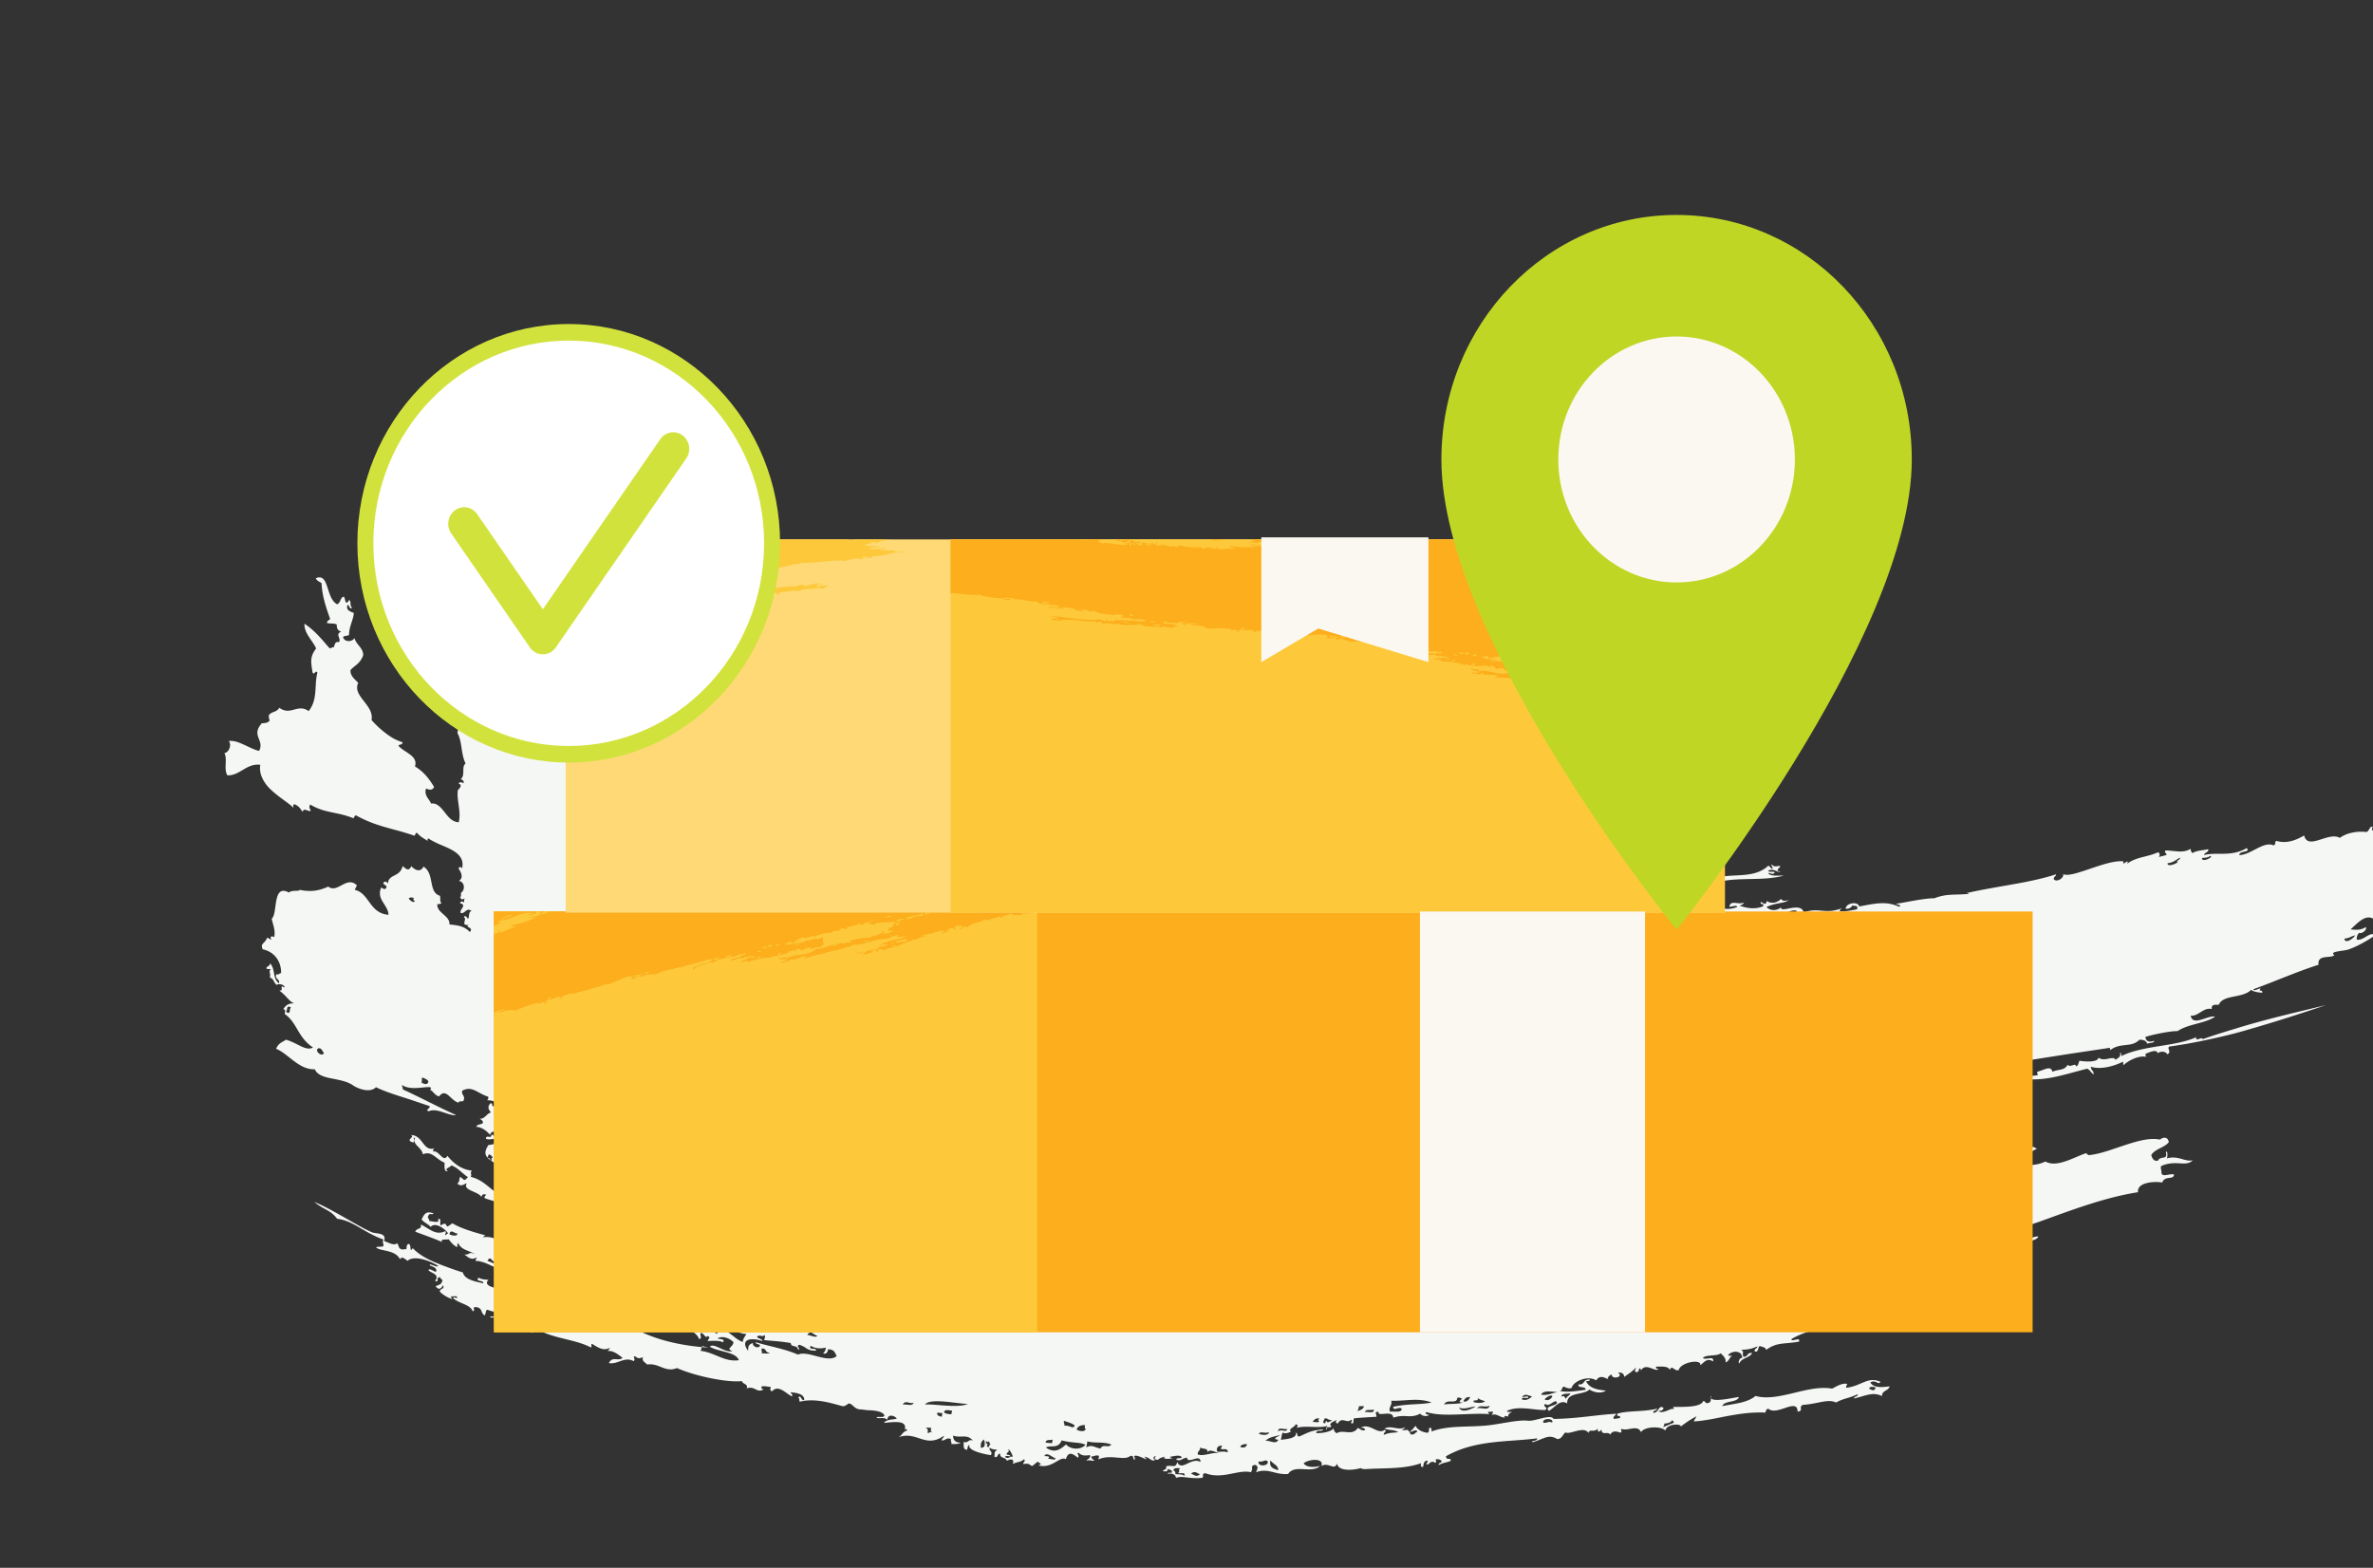 <svg width="560" height="370" fill="none" xmlns="http://www.w3.org/2000/svg"><rect width="100%" height="100%" fill="#333333" stroke="none"/><g clip-path="url(#clip0_107_31216)"><path fill-rule="evenodd" clip-rule="evenodd" d="M581.822 192.198c-2.456.284-5.699.912-7.352 1.894-1.239-1.732-5.406 2.397-6.284-.478-1.099.26-.183 1.745-1.414 1.899-.914-.149-1.647-.576-2.623-.625-.636 1.136-2.301 1.203-2.771.285.357-.115.182-.559.466-.716 1.14.577 3.837-.527 4.839-1.5-1.958.573-4.533.695-6.186 1.915.321-.054.754-.281.845.028-.797.172-.741.875-1.541 1.048-.252-.547.643-1.108-.38-.741-.322.384-.427.909-.965 1.157-1.864-.274-4.624.105-6.265 1.372-2.727-1.557-7.555 3.056-8.445-.569-2.098 1.242-4.301 1.976-6.52 1.274-.505.176-.082.971-.712 1.061-2.335-1.071-5.379 2.293-8.073 2.29.054-1.155 2.722-.497 1.766-1.646-3.72 2.161-7.072.857-10.061 1.638.037-.668 1.153-.569.97-1.392-.83.282-2.691.237-3.761.964-.123-.354-.433-.434-.375-1.043-1.93 1.163-3.753.383-6.002.398-.312.73.783.872.098 1.119l-1.609.411c.316-.463.263-1.132-.366-1.048-2.255 1.061-5.134 1.046-7.174 2.704.725-1.245-.715-.081-.825-.073-.042 0 .002-.557-.041-.559-4.168-.396-12.255 4.196-14.239 2.986.495.547-1.083 2.069-2.098 1.336-.24-.721.499-.687.471-1.248-6.469 2.094-13.625 2.714-21.194 4.445.21.022.53-.099.547.174-3.565.328-5.093-.111-8.07 1.03-2.688-.011-7.694 1.182-9.121 1.298.242.126 1.543.328.821.71-2.908-1.34-5.381-.864-9.41-.068-.317-1.298-3.205-.824-3.216.543.867.046 1.347-.308 1.601-.828.342.338 1.414-.231 1.085.947-1.372.261-5.639 1.16-3.491-.287-4.144 1.624-5.407-.294-9.091 1.029-.646-2.656-5.668.332-5.327-1.217-.993.846-2.508.925-3.465-.064 2.317-1.068 3.902-.758 5.342-1.628-.885.219-1.641.279-1.861-.298-1.196 1.107-2.381 1.139-3.463.503.025 1.26-1.081.327-1.329.192-.344.972.859.094.516 1.062-1.751.753-3.856.506-5.571-.175.495-.098.892-.293 1.076-.695-1.493.59-3.122-.75-3.468.968.547.106 1.754-.552 1.854.069-1.933.709-3.32.522-4.505-.05.349-.004 1.922-.177 1.071-.408-1.228-.136-1.613.554-2.408.845-2.612-1.768-4.57-.814-7.371-1.137-.402 1.073-1.987.978-3.217 1.223.026-.398-.099-.618-.23-.836-.047-.734 1.038-.322.842-1.221-1.072.035-3.489.684-4.98-.422-.689.642-3.914 1.57-4.19-.217 1.856-.411 3.488-.872 4.48-.379.331-.992 5.405.107 5.056-1.581.211.391.36.858 1.023.733.4-.495 1.236-.995 1.914-1.925-.206 2.055 1.616-1.142 1.816.641.841.153.573-.803 1.088-.978.7.195.99.867 1.81.929 6.071-2.899 12.785-.99 18.771-2.624-1.331-.08-3.014.268-3.691-.597.464-.144 1.308.61 1.585-.228-.459-.195-1.317.093-1.577-.34 1.433-.692 2.364.681 2.898.145-1.519.077.084-1.082.014-1.139-.509-.408-1.323.479-2.102-.544-.066.545.288.583.251 1.098-.54-.003-.507-.695-1.047-.701-3.729 3.457-9.377 1.32-13.741 3.352-.18-1.442-1.131-.567-1.054.123-1.176-.3-1.338-.882-1.789-1.502-1.162 2.045-4.289.309-5.838 1.814-1.541-1.539-5.3.701-7.094.624.202.044.292.212.234.551-.937.199-1.517.564-2.088-.111.655-.749.467.384 1.3.175-1.783-1.88-4.885-.036-7.56-.499-.432.451-1.059.69-1.625.994-.441-.762-1.922-.38-3.122-.304-.252.844-.735 1.445-1.914 1.303 1.219 1.862 3.741 1.132 5.461.669-.988 1.166.461 1.242-.646 2.048-.656-1.542-4.945-.002-6.014-.37.494.092 1.124.046.994.799-.793.056-2.304.889-2.891.154 1.304.136 1.092-1.065 1.84-.096-.439-.864-1.018-1.575-1.964-1.895-.257.895.878.302.426 1.404-.266.012-.331.25-.547.315-.301-.775-2.847-.165-1.998-1.322-1.944.567-4.773.479-5.401-1.141-3.239.836-5.826 1.796-8.989 1.338-.007-.426.188-1.059-.161-1.129-.263.64-.981.775-1.411 1.203.014-.997-.708.04-.731-.558.375-.079.357-.635.6-.869-.612.104-.996-.027-1.274-.262-.279.889.863.334.388 1.423-.645-.029-.851.469-1.36.599-.905-1.042-2.675.858-4.411-.199.123-.387.428-.552.377-1.151-.967.115-1.05 1.299-1.973 1.474.106-.414.48-.496.612-.871-1.519 2.106-4.371-.142-5.189-.18.276.061.575.457.2.567-4.154-.469-7.849.283-11.724.106.015-.321.433-.441.072-.571-1.778.217-11.222 3.308-9.077-.118-.191-.069-.508-.017-.479-.292.311-.043.728.057.814-.277-.738-.461-2.343.391-3.447.529-.206-.386-.308-.869-.619-1.153-2.207 1.977-3.066-1.13-5.124-.415.034-.757 1.028-.174.934-1.106-2.984 2.217-7.13-.014-10.958.628.039-.765 1.397.336 1.165-.812-2.796.641-7.665-.505-11.133.001.93-.806-.871-.475-.819-1.232 2.56-1.688 4.673.138 7.961-1.263-.072-.423.542-1.468-.021-1.444-1.264 2.598-4.194.922-6.469 1.667-.031-.459-.755-.312-.311-1.187-2.26 1.487-6.094.745-8.93-.458-.989 1.189-2.448-.401-3.917.254.633-.379.72-1.609 1.597-1.612.154.776-1.017 1.169.035 1.167.732-2.073 3.75-.383 4.576-1.069-.636-.126.44-.463.212-1.144-1.232.695-2.051-.235-3.194.602-.4-.916-2.341-1.948-1.519-.126-.546-1.731-2.834-.58-3.469-2.025 2.709.456 3.966-.764 6.028-.662-1.001-1.09-1.782-.6-2.918-.822.065-.396.24-.619.416-.838-3.612-.462-6.122-.329-8.435-2.551-.106.331-.121.817-.422.824-1.352-1.373-4.425-1.232-6.104-1.322.298.071.572.158.378.628-1.094-.116-2.448-.022-2.305-1.154-.598.037-.508 1.22-1.244 1.02-.632-.728-.723-1.9-1.49-2.517.536 1.205-3.749 1.285-2.173-.551-1.504-.382-2.554.392-3.276-1.287-.571.446-1.087.994-1.798 1.185-.471 2.754-1.064 2.989-1.436 5.082 1.461-.396 2.495-.566 2.534 1.27.453-.726 2.453-.444 2.758.33 2.108-1.591 3.913 1.122 6.705 1.098-.438 1.36.765.437.952 1.578-.931.001-1.762.165-2.635.266.552-.84.198-1.11-.133-1.769-.529.797-1.765.429-2.006-.242-.56 1.156.946.634 1.005 1.29-1.061.297-2.278.344-3.267.778-.13-1.646-2.006-1.776-3.329-1.276-.348-.721-.323-.821.322-1.422-2.603.96-5.321.045-6.64-1.319-1.157 1.968-2.5-1.078-3.471-.556.317.214.496.538.538.971-.711-.327-.848.37-1.559.045.327-1.099-.672-1.175-1.143-1.655-.367.489.51 1.066-.277 1.133-2.021-.644-2.754-.998-4.545-.427.019-.964.432-1.734-1.058-1.938-.106.498-.28.876-.537 1.093.524.466 1.244-.668 1.241.198-1.591.315-2.165-1.671-3.866-.042-.293-.318-.891-.415-.441-1.28.441.21-.092 1.134.76 1.044.035-1.361 1.303-1.157 2.101-1.128-1.594-.352-1.725-3.645-2.907-1.716-2.239-1.174-3.557-2.666-5.824-4.153.167-.393.529-.4.716-.752-1.12-.843-2.449 1.031-2.111-.72 1.197.203 2.552.729 3.312.067-.441-.128-.761-.349-.819-.758.889.878.522-1.049 2.335-.128.095-1.118.941-.725 1.182-1.555-.457-.566-1.505-.703-1.629-1.517 2.097-.447 3.191-.012 3.951 1.393-.393.084-1.159-.582-1.283.038 1.376.115-1.115.833.259.948 1.027-1.018 1.893-.883 2.86-1.212-.785 1.038 1.289-.525 1.231 1.129.492-.207.736-.864 1.271-.979 1.433 2.1 5.212 2.463 7.087 3.183-.282-.39-1.036-.417-.702-1.289.245.038.349-.185.559-.207.442 1.391 2.425.235 2.346 1.849 1.266.177 1.281-.095 1.891.597.369-.59.188-1.35 1.492-.938-.207.566-.792.449-1.003 1.017 1.911.407 5.629-.031 6.494 1.597 4.207-3.999 7.908 2.745 11.212-.121-.077.379.377.315.373.631-.606-.247-.914.007-.924.767 1.276.064 1.209.18 2.857.932-.043-1.619-2.007-1.637-2.434-2.928.642-.466 1.851.026 2.778.044-.146-.87-2.357-1.166-3.029-1.243-.033-.004-.329.904-.676.796-.33-.105-.465-.878-.806-.977-1.586-.472-4.315.669-4.808-1.162.836.264 1.324-.087 1.667-.675-2.13.071-3.784-.182-5.494-.492-1.704-.332-3.435-.813-5.774-1.066.066-.286.275-.31.376-.53-1.736.385-3.218-.964-5.316.037.157-.4.52-.418.696-.777-1.075.066-2.013.393-2.959.708.684-.6-.579-1.068-.549-1.855-.11.623-.424.868-.944.733-.435-.493.481-.643-.029-.889-1.336.139-2.794.055-3.942.559.12-.521 1.495-.763.852-1.341-1.932 1.289-5.405-1.653-6.753-2.178.616.487-.989.752-1.033.091-.511.642.71 1.073-.067 1.177-.023-1.175-1.822-.685-1.93-1.279-.099-1.08.86-.008.95-.707-.797-.837-1.79-1.527-2.961-2.083 2.577-.782 6.39 2.328 10.09.838-.027-.707-1.107.024-1.505-.005.335-1.898-.785-.324-1.205-1.14 1.207-2.167 2.514.672 3.722.154-.283-.088-.543-.195-.33-.662.238.048.342-.174.55-.187 1.451.441 3.864 1.883 4.407.41 1.143.32 1.582 2.394 2.781 1.913-1.123-.713-2.124-1.52-2.254-3.01.12-.39 1.773.1 1.105-.413-1.98.639-2.598.383-4.306.205.062.481 1.196.12.747 1-.706-.201-1.955.02-1.783-.868.817-.346.021-1.535-.255-.935.575.384-.471 1-.77 1.035.064-.427-.506-.376-.877-.474.147-.49.179-.893.06-1.18-.726-.179-1.224.118-1.808.229-2.609-2.176-7.713.014-10.366-1.477.15.013.295.016.317-.234-.858 1.134-2.055-.119-2.222.75-.193-.322-1.358-1.046-1.586-.61.004.518 1.136.2 1.029.798-.14.309-.389.386-.636.468-.405-.888-.622-.525-1.432-.283-.15-.332-.305-.662-.469-.981-1.587.07-2.191-.188-3.683-.295.104-.389.292-.59.481-.785-.705.13-1.279.001-1.553-.683.771-.139 1.431-.534 2.053-1.006-1.159.203-2.72-.494-3.458.665.368.268 1.218-.585 1.17.285-.798.085-1.537.3-2.214.664.184-.494-.033-.711-.531-.727.732-.583.199-1.613-.107-2.137-.467.989.18 1.2-.128 2.079-1.016-.504-.381.382-.878.39-1.237-.167-1.019-1.344-2.001-1.691.551-.819 1.518-.685 2.157-1.285-1.26-.496-1.772.724-2.919.497.246-.694.717-.769.115-1.176-2.017 1.372-4.844.076-6.768-.119.091.76.87-.334.848.502-.187.382-.616.196-.885.393.087-.702-.702-.845-.154-1.865-1.617.619-2.742-.636-4.555-.706-.077-.474.135-2.244-.781-1.449.271.115.518.239.274.694-1.059-.015-1.74-.209-3.316-.653.511-1.993-1.431-2.381-2.04-3.634-.646.252.056.759-.517.767-1.872-2.051-3.373-2.271-6.187-3.939 1.628.052-1.272-.849-.051-1.259-1.205.265-3.148.089-3.567-.577.435-.076-.112 1.429-.406 1.108-.275-.649.312-1.043-.694-.856.498-.95.488-1.586-.067-1.881-.372.063-.425 1.05-.856.953-.53-.675-.784-.531-1.142-1.004.379-.041.707-.244.979-.598-.815-.061-.15-.692.084-.903-.598-.483-1.174-.98-1.379-1.7-.501 1.351-.196 2.226-1.134 3.03.655.378.15 1.467.176 2.23-3.368-.995-7.425-3.438-9.389-6.59.775-.718 1.086-1.531.753-2.553-3.373 4.668-5.194-2.917-8.882-1.832-.93 1.396-.502 1.739-1.124 3.355-1.639-.9-2.623.371-3.781 1.079-1.52-.019-1.973-.494-3.561-.724.116-.341.206-.665-.213-.711-.711.018.377.727-.352 1.439-1.601-.381-3.06 2.014-4.23.805-.206 1.67-1.033 2.364-1.503 2.88.147-.356-.462-.61-.66-.287.316.239-.183.377-.558.078.657-.229-.206-2.524-.964-1.388.548.867 1.733 1.934.481 3.103.842.197 1.033.729.972 1.393a6.56 6.56 0 01-1.352.695c-.048.655.237 1.141.302 1.741-1.352.4-4.222.06-4.536-2.305-1.042-.028-3.067 1.884-3.023-.348.343.052 1.269-.098 1.931-.768-.874-.394-2.769.794-2.781-.886 2.623-.961 5.963-.721 8.253 1.021-.955-2.208-4.499-2.325-7.205-2.175-.649-1.031-2.865-1.636-4.451-1.289-.43-.405-.184-1.147-.617-1.55-1.734-.575-6.612.083-4.986-2.971-.573-.792-.559.842-1.027.484-.262-.433-.515-.867-.017-1.653 1.615-.672 3.312-.968 5.011-1.234 1.701-.27 3.457-.614 5.095-1.211-.28-.952-1.024-1.669-.419-3.067-1.209-.522-2.385-.611-3.555-.479-1.176.144-2.358.533-3.544.915-2.374.765-4.772 1.499-7.164.206-.499 2.831-3.056 2.919-3.056 5.723-.369-.206-.705-.271-1.001-.16-.798 2.228-1.147 3.889-2.897 4.812-.213.44.536.447.4.851-.737-.367-1.11.761-1.66 1.158-.043.434.828.455.626.959-1.95 6.313-2.027 9.941-3.067 17.209 1.17 2.149.794 4.991 1.922 7.186-1.074.789.029 2.816-1.167 3.7.56.179.834.486.671.984-.49-.329-.894-.36-1.171.082 1.231.323-.146 1.447-.162 1.564-.333 2.419.836 4.944.207 7.547-.751-.036-1.368-.347-1.914-.784-.536-.459-.994-1.058-1.45-1.629-.908-1.144-1.787-2.203-3.165-2.006-.476-1.146-1.737-1.959-1.18-3.537.755.312 1.471.496 1.896-.381-1.1-1.792-2.334-3.523-4.518-4.844.823-2.52-2.532-3.274-3.891-4.861.265-.522.794-.029.986-.832a12.892 12.892 0 01-2.002-.826c-.66-.357-1.3-.799-1.929-1.268a23.196 23.196 0 01-3.413-3.162c.696-3.536-4.63-5.652-3.134-8.782-.895-.894-1.944-1.73-1.821-3.01.996-1.124 2.167-1.397 2.967-3.411.187-1.716-1.692-2.625-2.026-4.126-.601.943-2.358.999-2.71-.24.429-.424.972-.193 1.418-.51.016-2.055.92-3.215 1.137-5.171-.744-.34-2-.654-1.466-1.934.459.078.457 1.289 1.052.646-.654-.446-.097-1.336-.693-1.804-.964 1.721-.875-.442-1.261-.771-.928.206-.606 1.326-1.57 1.8-2.752-1.44-1.81-7.491-5.011-6.16.065.518.77.808 1.326 1.153.123 3.006 1.057 5.739 2.027 8.476-.26.307-.577.306-.789.9.816.311 1.518.005 2.344.397.007.686.035 1.362 1.062 1.683-1.526.65.032 1.52-.5 2.459-.9-.046-.876.122-1.279 1.283-.426-.257-.659.54-1.14-.006-1.58-1.79-3.298-4.006-5.772-5.597-.059 2.277 1.871 3.868 2.77 5.829-1.592 2.099-1.185 3.279-.847 5.688.525.75.627-.732 1.15.018-.805 2.986.167 6.252-2.067 9.083-2.615-1.856-4.268 1.197-6.924-.79-.685 1.122-1.65.828-2.4 1.636-.228.566.062.953.09 1.434-.533.598-1.196.533-1.832.605-2.626 2.954.747 3.949-.637 6.508-2.335-.535-5.005-2.694-7.166-2.315.748.747.128 2.68-1.008 2.834.778 1.573-.23 3.714.694 5.251 2.976.099 4.511-2.905 7.768-2.487-.204 1.251.078 2.411.643 3.481a9.37 9.37 0 001.035 1.537c.41.469.869.909 1.344 1.327 1.907 1.674 4.119 2.977 4.965 3.97-.237-.272-.3-.599-.054-1.038 1.242.4 1.52 1.146 2.055 1.803.388-1.142 1.389.192 1.944-.28-.225-.416-.534-.797-.154-1.427 3.558 2.132 6.375 1.649 10.214 3.253.193-.292.336-.767.636-.674 4.903 2.728 8.899 3.063 13.77 4.795.183-.297.317-.775.613-.682.739.958 2.001 1.549 2.572 1.925-.154-.149-.165-.359.018-.649.863.547 1.837 1.05 2.837 1.477 1.002.422 1.997.835 2.849 1.319 1.702.967 2.834 2.216 2.316 4.365-.211-.455-.459-.549-.847-.049.511.714 1.363 2.126.125 2.949 1.385.217 1.502 2.163.498 2.788-.085.4.118.666-.236 1.184.681.567.403.453 1.095.156-.175.365-.148.644-.116.916-.394-.141-.831-.406-.97.22 1.757.489-.204 1.355.144 2.313.997.27 1.34-1.411 2.552-.494-.829.352-.379 1.089-.828 1.892-.115-.145-.649-1.086-.982-.43.619.303-.048 1.177.145 1.672.42.205.791.273 1.102.159-1.324.587 1.284.529.148 1.671-1.317-1.432-2.903-1.566-4.797-1.775.168-2.096-3.037-2.698-2.859-4.782.349-.005.686-.044.978-.219-.445-.445-.188-1.208-.37-1.771-2.823-.83-1.201-5.263-3.873-6.874-.728 1.418-1.954.875-2.879-.102-.621 1.336-1.24.624-2.044-.023-.655 2.758-3.391 1.752-3.473 4.205-.155-.501-.726-.791-1.087-.207-.024.513 1.206.519.582 1.272-.23.374-.698-.042-1.09-.206-1.203 2.849 1.673 4.074 1.727 6.432-4.54-.363-4.48-5.122-7.969-5.893l.518-1.058c-2.456-2.381-4.563 2.021-6.767.286a10.87 10.87 0 01-3.259.982c-1.12.119-2.29.05-3.515-.212.043.452-1.9-.037-2.478.652-3.99-2.182-2.596 4.92-4.078 6.16.256 1.425.945 2.706.575 4.354-.914-.466-.95.091-.643.653l-.974-.538c-.78 1.683-1.692 1.263-1.096 2.759 2.795.565 4.418 2.897 4.352 5.655-.405-.17-.533.578-1.016.156-.817 1.088.948 1.238.472 2.201-1.54-1.247-.76-3.293-2.045-4.687-.176.856-.691.494-.912 1.181.434.316.692-.001 1.114.278-.737.242.086 1.084-.297 1.847 1.107.501.714.89 1.622 1.786.327-.396 1.919-.152 1.897.608-1.531-.883.057.926-1.279.686 1.958 1.493 2.233 2.521 3.53 3.053-1.015-.055-1.924.232-2.558 1.366.77.156.222.793.374 1.172 2.97 2.128 2.987 5.464 6.627 7.871-1.71.955-3.628-1.075-6.395-1.839-.808.599-1.762.749-2.313 2.147 2.875 1.142 5.366 4.993 9.138 4.829.481 1.234 1.998 1.792 3.8 2.139 1.796.368 3.806.671 5.19 1.642 1.086.765 3.993 1.922 5.438.455 1.82.884 3.799 1.543 5.913 2.22 2.12.666 4.343 1.426 6.774 2.255.015.828-1.312.849-.191 1.188 1.966-.882 4.727 1.2 6.423.907-4.412-1.968-8.204-4.046-12.603-6.058.105-.408-.232-.642-.168-1.038 2.565 1.813 8.022-.604 6.585 1.227.417-.244 1.099 1.262 2.157 1.468 1.665-2.175 2.74 1.088 4.618 1.47.215-.749 1.117.18 1.243-.785.257-.855-.708-1.16-.386-2.045 2.394-1.265 3.6.691 6.135 1.422-.054.431.134.587-.328.821.712.048 2.834.177 2.157 1.464-1.521.025-.42-.284-1.211-.781-.931.784-.585 1.562.028 2.22-1.016.227-1.532 1.667-2.731 1.471.482.228.819.524.846.96-.442.541-1.253.205-1.612.953 1.119.058 2.275.741 3.249 1.885.562-1.459 2.038-.306 2.455-.001-.636.643-1.45.486-2.08-.17.005 1.436-1.21-.036-1.344 1.062.91.807 5.145-1.429 5.563 1.477-2.24-1.306-3.281.012-4.927.028-2.284 3.298 1.358 3.496 2.534 5.367 2.482.422 5.384 3.184 7.546 2.862-.726-.62-2.783-.763-2.484-2.389 1.092-1.174 1.354 1.228 2.118.092-1.063-.77-1.815-.303-1.867-1.561.359.118.429-.399.75-.366.975.699 1.922 1.918 1.455 2.663.239-.891.524.965.919.001-.315-.371-.062-1.02-.027-1.562-1.365-.383-2.078-1.084-1.929-2.205 2.532-.769 3.552 1.344 5.776.087.004.687 1.531 1.784 2.234 1.376-.499-.13-.531-.488-.236-1.013 3.512 2.491 5.828 3.159 9.274 4.634-1.29.537-1.689-.092-3.024-.049.391.641 1.196 1.071 1.143 1.933-1.121.272-2.05.503-2.329 1.395-1.581-.297-2.912.378-4.293-.827.144 1.404 1.656 1.186 2.634 1.196-.102.278.1.408.074.649-1.849 1.052-1.705 2.452-2.06 4.893-6.201-.482-9.63-5.345-15.873-5.664-1.941-.926-3.426-3.245-6.548-3.98.369-.617-.26-.786.271-1.473-2.649-.26-4.531-1.954-5.768-3.49-1.015 1.771-2.035-1.484-3.349-.979.057-.429-.132-.587.341-.818-2.777.92-2.707-3.078-5.587-3.108 1.07.643-1.617 1.09.506 1.774.629-.474-.262-1.29.457-1.089-.767 1.622 1.607 2.149 1.831 3.87 2.139-.937 3.042 1.118 5.137 1.988-.009.61-.209 2.461.798 1.884-1.156-.292.601-.882.824-1.26 1.562.578 2.625 1.992 3.89 2.763-.996 1.085-.78.679-1.842-.079-.384 1.032-.008.899-.657 1.645 1.112.829 1.517.01 2.225-.089-1.106 1.67 2.84 1.909 3.431 3.215.182-.619.56-.782 1.135-.512-.259.354-.511.346-.318.822 5.306 1.745 10.469 2.466 15.01 4.757 1.945-.374 6.928.405 5.679 3.156 5.312 3.249 11.744 3.753 17.843 6.435 2.574-.765 5.133.315 6.94 1.299-.265-.153.803-.501 1.223-.001 1.571 1.856-2.083 1.669-3.746 1.186 1.511.253-.579 1.849-1.089 2.449-3.392-.188-5.924-1.009-8.924-1.051-.696-.325-.574-1.078-1.416-1.327-1.559.747-2.316-1.263-3.857-1.427-.88-.094-1.893.935-2.735.734-.936-.227-1.365-1.635-2.159-1.853-.472-.133-1.463.114-1.886.06.045.005.389-.495.476-.472-.845-.245-1.527.41-2.268.255-.13-.031.073-.868.014-.925-.843-.808-2.596.238-3.739-.016-.518-1.069 1.394-.945.217-1.477-.411.918-1.534.361-2.17.82-.233-1.798-3.189-.927-2.284-2.32-2.075-.131-5.657-.591-7.373-1.249.305.157.139.537-.031.921-2.086-.735-2.779-.942-4.12-.771.104-.28.35-.252.49-.459-3.23-.858-5.944-1.74-7.75-2.828-.417.255-.78.651-1.258.773-.408-.978-.71-.736-1.485-.258-.353-.721.317-1.727-.667-1.518.629 1.134-1.448.487-2.088.454.213-.544-.61-.636-.112-1.305.173-.663.917.003 1.158-.5-1.841-.622-2.161.195-2.808 1.438.48.696 1.588 1.119 2.15 1.78 1.141-1.357 3.722.731 4.137 1.597-.365-.137-.44.384-.767.332.084-.337.355-.755.047-.926-2.278 1.07-3.624-.547-5.734-1.582.21 1.326-.859.632-1.33 1.695 2.188.84 4.429 1.592 6.366 2.461-.66-.867 1.133-.501 1.54-.671.373.605 1.63 1.999 2.168 1.782-.308-.171-.133-.548.043-.931.673 1.693 2.579 1.775 4.041 2.689-1.705-.747-1.15.198-2.565.061 1.09.788 1.646 1.377 2.917.681l-.314.825c2.988-.019 6.418 3.184 10.133 3.423-.077.341-.335.772-.021.925 3.325-.04 6.962 3.308 8.842 2.644-.257 1.087-1.799 1.027-2.275.189-.492 1.984 1.659 1.063 2.455 1.09-.047-.003-.143.557-.193.552 1.239.035 2.181-1.056 3.438-.831 1.603.289 1.538 1.869 3.71 2.004-.153-1.486 2.133.532 3.141-.006-3.024-1.04 3.877-.314 3.241 1.554-.919-.365-1.286.305-1.996.335 1.608.345.737.531.682 1.729 1.371.062 1.267.888 2.11 1.223.158-.931-1.025-1.168-1.258-1.891.39.123.669.047.949-.033.551.535.533 2.065 1.537 1.056-.184.481-.223.887-.08 1.201-4.832-.686-6.679-.743-10.612-3.084-2.869.065-4.997-2.439-8.206-1.85.156-.532-.867-.506-.552-1.114-3.816-.383-6.533-4.523-10.187-3.434.784.317 2.028.417 1.777 1.219-.851-.374-5.196-.76-3.551-2.442-.74-.061-1.439-.04-2.363-.488-.876 1.012 1.447.539 1.1 1.305-1.326-.309-4.388-.745-4.778-2.55a66.403 66.403 0 01-3.646-1.244 54.986 54.986 0 01-3.188-1.253c-1.979-.866-3.659-1.846-5.009-3.251-.743 1.345-.296-.852-.892-.977-.852.074-.286 1.434-.832 1.255-.278-.109-.422.093-.67.056-1.174-.178-.717-1.049-1.333-1.464-.651.626-1.92-.159-3.01-.533.641-2.131-1.914-1.611-2.996-2.115l-1.711-.822-1.755-.975-3.58-2.03c-2.371-1.338-4.646-2.574-6.448-3.286 2.44 1.99 3.66 1.736 5.42 3.985 1.865.171 3.649 1.105 5.43 2.161 1.784 1.049 3.615 2.099 5.476 2.699-.324.662.088 1.011-.007 1.575-.497.278-1.23.014-1.733.275.838 1.003 4.505.48 5.64 2.823.527-.84 1.214.017 1.79.377 1.659-1.508 5.806.215 7.243 1.216-.266.492-2.55-.943-1.892-.097.831.328 1.709.631 1.35 1.469-.553-.033-1.508-.967-1.786-.373.733.747 2.754.943 1.592 2.507 1.094.659.031-1.192 1.269-.772-.023.235.111.406.454.489-.136 1.399-1.03 1.133-1.592 1.596.97 1.217 1.486.116 1.723-.28.586 1.069-1.141.757-.639 1.645 1.015.938 2.271 1.487 2.906 1.661-.3-.168-.329-.456-.359-.742.444.335 1.491-.404 1.425.483-.351-.072-.793-.324-.961-.016 1.302 1.293 4.152 1.503 4.614 3.117.836-.128-.202-1.004.698-1.003 1.782.168 1.117 1.463 2.159 1.971.305-.348.195-1.537.796-1.281.96.471 2.916.475 2.264 1.695-.376.098-2.268-.489-1.633.07 1.805.009 2.7.999 3.832.051 1.026.721-.75 1.42.254 1.948.456-.034.428-1.051.973-.914.196.63 2.789 2.818 1.797 1.226 1.117.661 1.367.697 3.047 1.334.195-.394.26-1.056.677-1.013 4.461 2.504 9.103 2.412 13.101 4.474.275-.449-.188-.841.28-.836 1.475.912 2.673 1.693 4.14.895-.116.386-.337.574-.567.754 1.354-.165 2.67.898 3.582 1.646-1.158.878-2.337-.507-3.245 1.202 2.064.424 3.694-1.636 5.85-.447.601-.525-.41-1.266.355-1.121.776.584 1.07.501 1.843.161-.323.949.527 1.257 1.018 1.763 2.659-.468 4.303 1.992 6.987.822 2.208.958 5.038 1.795 7.821 2.369 2.785.564 5.511.919 7.561.717.066.743 1.559.644 1.078 1.712 1.977-.685 2.429 1.245 3.995.226-.352-.109-.676-.231-.434-.687.774-.095.831-.021 2.143.138-.093.451-.31.971.358.969 1.451-1.63 3.314.659 4.645 1.245.237-.54-.248-.646-.364-.969 1.188.087 3.373.331 3.243 1.851-.837.151-.71-1.426-1.402-.585.395.161.172.691.366.967 3.649-.972 7.941.496 9.99 1.024.749.216 1.365-.689 1.703-.611.911.215 1.33 1.596 3.056 1.387-.32.04.412.094 1.191.195.299.038 3.558-.049 4.03 1.246-.043.735-2.422.019-1.692.609 1.095.075 1.539-.201 2.384.388.12-1.508 1.842-.931 2.22-.23-1.048.27-2.395.106-3.021.987 1.96-.15 5.707-.829 4.875 1.675.071-.288.605-.271.597.099-1.382.509-1.039 1.202-2.258 1.7 2.217-.912 3.869-.239 5.51.289 1.64.531 3.289.808 5.433-.741-.05.55-.477.586-.551 1.102.928.147 1.057-.789 2.233-.307-.185.53.201.672.053 1.178.808-.013 1.685.058 2.231-.308-1.362-.043-1.802-.712-1.797-1.689 1.911.68 3.167-.494 4.686 1.168-1.141-.43-1.085.741-2.229.31.148.71-.289 1.818.839 1.859.141-.417.117-1.065.545-1.102-.477 1.266 3.381 2.151 5.067 2.383.543-1.028-.581-.906-.251-1.786.287.368.997.453 1.748.506-.772.619-.554.554-.652 1.676.917.373.606-.889 1.382-.708-.259 1.08 1.466.786 1.52 1.649 1.515-.796 1.739.044 1.398.754 1.31-.645 1.703-.31 2.699-1.135.391.612-.101.362-.225 1.142 1.361-.182 1.203-.059 2.069.472.53-.28.904-.756 1.433-1.038.429.629 1.198.299.14.885 3.234.867 4.965-2.29 6.441-1.473.59-2.092 1.821-1.144 2.828-.335.533-.618-.584-1.142.209-1.147.718.709 1.435.68 2.668.52.095.936-.636.845-.861 1.379.757-.415 1.629.202 1.867-.13-.407-.196-.661-.509-.757-.937.712.07.979-.416 1.866-.131l-.15.862c2.835-1.36 6.152.411 7.503-.839 1.015-.202.506.777 1.069.923.079-.394-.036-.64-.159-.875.858-.617 4.062 1.766 2.426.124 1.414.192 1.659 1.337 2.635.712-.694-.121-.583-.81.137-.859-.501.396-.378.895.471.889.367-.476 1.05-.578 1.654-.781-.941.738 1.313.588 1.774.376-.227-.073-.596-.038-.561-.316.624-.087 2.356-.595 2.726.137-.249.389-1.175-.015-1.302.511.945.56 1.411-.317 2.516-.451.206 1.735 3.211-1.131 3.202 1.024-2.26-1.221-4.406 2.371-5.505.017-.306 1.614-1.176.591-2.607 1.024.206.92-.586.671-.786 1.112 1.367.3.917-.273 1.305-.511.237.32 1.106.145.777.905-.364.026-.856-.091-.959.244 1.294-.166 1.876.219 1.999.962 1.7-.582 2.694.284 6.138.016.645-.475-.285-.906.777-1.113 1.883.743 3.822.561 5.663.22 1.843-.358 3.583-.801 5.076-.457.741-.858-.337-1.661 1.144-1.705.7.416.407.996.076 1.725 2.946-1.088 4.52.673 7.582.405 1.564-2.417 5.457.014 7.552-1.9-1.457.382-3.278.369-3.883-.629 1.27-1.028 4.867-1.298 4.19.633 1.783-.981 2.956 1.199 3.717-.57.135 1.81 3.612 1.681 5.66 1.045-.303.094.415.315 1.191.266 4.058-.282 8.986.055 12.91-1.387-.009.451-.133.998.532.851.101-.734.191-1.48 1.042-1.453.14.621-.943.927.227.855.335-.492 1.031-.852 1.548-.333.709-.445-.321-.68.38-.874.563.009 1.002.138 1.168.513-.067.452-.794.262-.685.889 1.173-.674 1.416-.438 2.816-.997.139-.983-1.029.077-1.118-1.084 6.848-3.938 14.613-3.325 21.493-4.233.284.716-1.908.557-.965.906 2.982-.951 3.673-1.927 5.782-.726 1.116-.093 1.223-1.102 1.904-1.584 1.033.63 4.292-1.619 5.421.126.228-1.065 1.485-.015 2.165-1.032-.02 1.052.516.782.893.209.059 1.635 1.648.257 2.057 1.254.534-1.005 1.385-.867 2.438-.487.688-.467-.351-.664.34-.884 1.459.545 3.733-1.106 4.499.756.892-1.423 4.913-1.444 5.752-.366.282-1.64 3.683-1.704 3.656-.977a25.173 25.173 0 013.683-2.406c-.167.438-.465.768-.631 1.209 2.783-.159 5.295-.771 7.971-1.277 2.677-.476 5.514-.955 8.971-.806-.013-.486.239-.764.613-.938 2.042 1.866 6.897-2.713 6.944.713 1.534-.217.132-1.015 1.208-1.593 3.458-.195 5.948-1.504 7.857-.558 1.89-1.043 2.766-.891 5.119-1.952.101.633-.867.462-.894 1.001 2.897-.645 4.392-1.64 6.645-.57-.137-1.317 1.579-1.227 1.768-2.292-1.644.188-3.712.495-4.542-.924 1.294-.767 1.88.728 2.411-.132-2.964-1.401-4.629 1.045-8.122 1.391-.014-.386.136-.644.294-.9-1.178-.315-2.519.549-3.604 1.101-5.718-1.024-12.657 3.237-18.067 1.729-.896.764-2.154 1.255-3.544 1.587-1.389.321-2.906.527-4.315.813.508-1.401 3.473-.727 3.947-2.156-1.486.155-7.501 1.686-6.602-.385-.021.756.13 1.659-.642 1.78-.826.298-.594-.498-1.192-.436-.594 1.663-5.55 1.327-7.248 1.388.23.039.34.202.283.537-.538-.479-2.601 1.341-3.619.408.684.001 1.135-.197 1.224-.706-1.203-.893-1.071 1.252-2.443 1.127-.069-.65.881-.415.935-.958-1.279.323-3.051.491-4.786.591-1.736.1-3.436.218-4.577.587-.415.954.968.139.554 1.094-.431-.121-1.577.464-1.497-.162.088-.414.518-.52.641-.903-4.63.226-9.175 1.157-14.789 1.215-.674-1.261-4.421.643-6.039.419-2.128-.248-5.727.615-8.795 1.022-4.888.634-9.755-.058-13.972 1.528.011-.45.132-.995-.527-.851-.09.432.013 1.055-.405 1.154-1.373-.177-2.344-.719-2.857-1.66-.36.576-.851 1.02-1.346 1.455.525.068 1.584-.839 1.811-.036-.586.134-.621.832-1.562.604-1.06-1.806-.481-.622-2.307-1.104.517.009.797-.233.963-.589-1.469.928-3.43-.59-4.856.377 1.524.44 2.046.141 3.231.8-1.59.228-1.935.044-3.379.636-.234-.528 1.003-.976.118-1.149-1.551 1.232-3.555-1.876-5.676-.468.639-.258 1.615.421.843.556-.754.057-.885-.433-1.447-.545-1.375 1.982-3.378.231-4.958 1.228-.709-.377-.623-.807-.777-1.138-.615.947-3.443 1.198-4.05 1.09-.039-.904 1.408-.195 1.608-.842-3.047.149-4.181 1.12-5.636 1.644-.705.075-.229-.829-.797-.874.335 1.257-1.984 1.493-3.538 1.671.234-1.009.207-1.478.525-1.716.279.336 1.374.128 1.846-.259-.792-.577 1.024-1.022 1.118-1.707.603.171.581.459.194.866 2.311-.632 4.992.162 7.294-.465-.084.336-.612.638-.102.856-.347-1.023 1.043-.159 1.006-.846-.797-.58.837-1.207 1.367-1.424-.383.421-.403.706.204.854.888-1.771 2.245.155 3.111-.913.651.409-.691.921.507.853l.126-1.147c1.1-.159 4.256-.324 5.145-.379.745.127-.689-1.407.721-1.157-.347 1.305 3.382-.608 3.464 1.367 2.882-.987 3.883.349 6.397-.979.078.482 1.678.921 2.078.243-.508.222-1.253-.541-.546-.56 2.149.639 4.732.622 7.352.533 2.62-.089 5.28-.262 7.6-.066-.333-.039-.447-.291-.556-.539l1.201-.061c-.017.395-.187.635-.365.872 1.102-.768 2.523.94 3.273.406-.837-.289.512-.357.604-.034.26-.799.101-.654.984-1.192-.446-.025-1.119.161-1.185-.224 2.659-1.328 6.31-.147 9.015-.22.977-.605-.956-.888.087-1.435.871.971 2.409-1.566 2.706-.22-.296.746-3.125.723-1.907 1.863 1.483-.861 2.583-2.78 4.299-1.772-.097-2.798 3.886-1.847 5.259-3.283.685.507 2.632 1.192 3.871.249-2.148-.141-3.951-.625-4.666-2.174.355-.074.85-.022.912-.362-1.661-.328-1.134 1.355-2.737 1.081-.095 1.085 1.728.28 1.722 1.282-2.407.347-4.593.677-6.284.23.951.174.469-.978 1.25-.956.257.231 1.645.683 1.781.14.509-1.536 3.938-2.86 5.75-1.614.974-1.7 2.633-.198 2.993-.246-.798-.192.3-1.074.648-1.192-.087 1.314 3.006.696 1.508-.41 1.234-.12 1.445.586 1.445 1.017.977-.697 2.019-1.329 2.771-2.221-.064.716-.605.94.255 1.118.738-.448.209-.587.63-.908.232.043.341.211.277.546 1.161-2.141 3.568.571 4.181-.455-.362.009-.704-.009-.577-.504 1.353-.024 2.816-.166 3.248.769.492-1.329 1.008.354 2.081.05.481-1.942 5.539-2.707 5.095-1.145 1.032-.826 1.672-1.783 3-.907.412-1.545-2.008-.126-2.359-.872.868-.8 3.256-.292 4.185-1.042.726.708 1.259 1.195 1.15 2.144.801-.28.915-1.151 1.516-1.597-.351-.003-.846.144-.888-.181 1.098-1.172 3.394-.975 3.262.766-.724-.193-1.008 1.391-.614 1.207.442-1.244 2.399-1.259 3.01-2.387-1.326-.233-.924.966-2.094.861-.365-.849.312-1.198-.57-1.639 1.803-.052 2.637-.271 3.875-.813-.013.565-.819.475-.61 1.223 1.105.143.597-1.043 1.203-1.307.544.254 1.347.223 1.478.924 2.51-1.879 4.298-1.323 7.746-1.957.423-1.313-1.783.25-1.786-.598 3.317-2.016 6.774-2.199 10.092-4.003-.066.412-.485.548-.586.938 1.785-1.541 3.093-.278 3.55-1.658 4.348.628 13.885-2.045 17.813-1.076 2.268-.441 5.176-2.65 6.827-.923 1.13-1.361 4.042-.725 4.999-1.852-.456.022-.06-.457.275-.626 4.733.266 6.937-2.868 12.383-3.053-.232-1.41-3.757 1.17-3.332-1.037-2.932.386-3.839-.385-6.534.173.347-.114.839-.118.874-.456-.234-.021-.584.109-.603-.163 1.361-.105 2.25-.553 2.612-1.381-2.1.655-4.851 1.462-6.787.791.506-1.358 4.378-.719 4.681-1.505-1.836-.151-3.494-.515-5.637-.293.918-1.081-.881.072-.63-1.011 1.278-.983 2.02-.451 2.922-.868-.349.156-1.044-.611-.327-.788.943.202.984-.132 2.05-.411.062.366-1.155 1.09-.247 1.187 1.115-.946 3.2-2.618 4.081-1.387.039-.548-.358-.555-.343-1.068.722-.11 1.412-.241 1.742-.637l.04.848c1.751-.93 2.576-1.58 3.415-2.674.989.07 4.521-.079 4.953-1.284-1.541-.116-3.593 1.71-4.714.096-3.941.9-8.621 1.255-11.096 2.224-1.587.624-3.875.295-5.266.772-1.399.494-3.527 1.546-4.4.22.905.439 1.966-.817 2.931-.223.635-.52-.391-.626.265-.899 7.218-.516 14.738-3.027 22.401-5.641 7.66-2.753 15.453-5.756 23.39-7.001-.305-2.473 4.223-2.588 5.717-2.281.61-1.739 2.609-.517 2.795-1.857-.755-.442-2.736.741-2.981-.381.125-.534-.484-1.551.149-1.749 3.452-1.402 5.658.394 7.247-1.28-1.816.5-3.429-1.248-6.212-.407.407-.142.216-2.392-.117-1.401.463 1.847-1.31.669-1.897 1.914-.994.19-1.32-.511-1.573-1.311.765-1.432 3.163-1.773 4.14-3.054-.148-1.158-1.147-1.362-2.098-.604-4.527-1.007-11.781 3.208-16.649 3.646-.571.126-.415-.68-1.183-.3-2.521.868-6.601 3.336-9.193 1.818-1.759.865-3.263.787-5.168 1.058-.067.766-.642 1.154-1.684 1.194.451-.658-.046-.351-.057-1.127.744-.26 1.57-.464 1.983-.968-.382-.321-1.516.289-1.203-.895 1.927-.373 2.511-1.743 4.221-2.271-.553-.009-.56-.7-1.462-.274-1.137 1.856-4.167 2.309-4.687 4.637-.66-.11-1.126-1.252-.669-1.856-2.258-1.04-5.528 1.024-7.783.429-.049-1.04 1.021-1.236 1.362-1.983-2.075.26.274-.807.229-1.467-1.489 1.244-4.176 1.585-6.242 2.393-3.607-.08-7.339.033-11.124.536-3.784.47-7.623 1.191-11.445 1.961-3.822.822-7.627 1.434-11.334 2.021-3.706.558-7.314.966-10.734 1.019-4.087 1.363-8.399 1.858-11.173 2.534-1.69 1.474-5.126 2.539-6.619 1.888-.953.857-5.223 1.327-6.623 1.605 1.78-.194-.079-.38-.257-.824 2.411-.341 4.073-.095 4.622-1.66.336.099.641.23.842.474-.224.088-.564.07-.582.349 1.869.194-.341-1.807 1.206-2.129.164 1.489 2.006-.51 1.668 1.519-.905.247-1.151-.54-1.44.445 2.565-.161 4.977-.839 6.317-1.285-.957-.904-2.999.668-4.296.489-.284-.344-.252-1.02-.533-1.364-1.483-.525-2.909.577-3.678-.714 3.951-1.404 3.069.592 5.686.204-.158.019-.316-.195.008-.286 1.831-.445 2.651-.076 4.292-.773.636.344 2.553 1.938 2.571-.292-1.12.375-2.5.621-2.836-.531-2.436-.261-3.907 2.107-5.437 1.188 1.232-.242 2.149-.771 2.606-1.719-1.225-.043-.956 1.273-2.304 1.118.078-.414.483-.535.591-.919-1.345.684-3.822 1.449-4.266.2 2.392-.778 4.522-1.154 6.301-1.855-.035.404.034 1.085.267.541l.016-.57c-2.516-.949-3.716 1.555-5.383-.241 1.273.036 2.451-1.051 3.413-.389.534-1.607 3.337-2.194 4.865-1.973-3.864-1.597-7.023 2.197-10.563 2.908-.212-.997 2.029-1.241.917-2.094-1.98 1.051-4.278 1.071-6.521.892-2.241-.232-4.426-.688-6.21-.479 3.419-1.296 6.377-1.946 9.103-1.704.879-.015-.692-.742.313-.889 2.25.78 6.94-.687 10.489-1.765-.12.42-.349.519-.02.855 1.77-2.271 4.958-1.023 6.815-1.915-.215-.037-.557.058-.559-.221 2.091.118 4.556-.073 6.999-.531 2.442-.455 4.862-1.179 6.865-2.234l-.005 1.136c2.187-.855 4.897-1.823 7.682-2.484a32.927 32.927 0 014.181-.72c1.376-.166 2.717-.201 3.967-.052-.058-.612.221-.944.836-.998 6.142-.699 12.739-2.308 19.208-4.033 6.47-1.811 12.817-3.566 18.537-4.205-.445.065-.975.237-.875-.391 2.666.289 5.135-.045 7.535-.58 2.402-.526 4.737-1.248 7.142-1.836.63.285.941.999 1.518 1.361-.08-1.218-.456-.552-.696-1.833 2.257.742 5.306-.042 7.631-1.183l.064.843c.842-.745 1.836-1.343 2.821-1.687.982-.37 1.957-.487 2.76-.238-.332.042-.342-.362-.35-.764 1.437-.608 2.646-1.054 2.856-.164.736-.451 1.742-.545 2.316.265 1.055-.522-.151-1.354.419-1.818 2.688-.362 5.618-.89 8.682-1.537 3.064-.649 6.265-1.381 9.482-2.333 6.441-1.834 12.995-3.947 18.827-5.922-4.807 1.176-9.625 2.289-14.468 3.582-2.422.646-4.85 1.338-7.288 2.103-2.44.734-4.895 1.486-7.359 2.374-.024-.806-1.803.806-1.478-.478-2.671 1.172-5.827 1.633-8.941 2.135-3.115.508-6.188 1.063-8.728 2.304-.069-.318-.011-.806-.343-.777.308 1.019-.518 1.221-1.019 1.661-.67-1.11-2.619.61-4.033-.503-.302 1.322-3.812.842-4.508.748-.26.438-.2 1.106-.772 1.317-.228-.997-1.372.425-2.017-.392-.749 1.447-2.28 1.016-3.602 1.68-.333-1.644-1.979-.378-3.419-.077-.6.531.391.615-.235.902-7.209.703-14.112 2.809-21.989 3.286.219-.105.557-.118.554-.39-.87-.045-.513.889-1.387.826.001-.776-.488-.488-.035-1.129-1.322.801-3.091.458-4.504.495-.299.946.456.614.59 1.034-.679 0-.595.621-1.398.526-.01-.565.759-.494.535-1.227-1.319-.149-.919 1.1-2.235.953.135-1.373-1.426-.063-2.276-.745-.535 1.143-.653 1.18-.525 1.796-.771-.127-1.335-.22-1.682.574l-.018-.848c-.545.345-2.765 1.819-3.095.537 1.232.133 2.405-1.583 3.939-.682-.161-2.276-5.542 1.409-6.494-.583 6.223-1.428 10.973-1.774 17.415-2.727.097-.505-.438-.653-.027-.85.499.085 1.638-.667 1.694-.046-.304.763-1.189-.451-1.105.792 1.413-.155 4.047-.889 4.762-1.244-.559.087-1.833-.419-.894-1.241 5.005.339 11.004-1.807 15.436-2.541l9.756-1.533 10.221-1.535.037.563c2.523-1.92 4.961-.474 6.941-2.481.792.057 1.579.118 1.793.97.479-.29 1.672-.087 1.655-.712-1.221.423-1.923.143-2.073-.895 1.55-.519 5.69-1.411 7.598-1.378 2.52-1.714 6.629-1.826 8.839-3.409-1.69-.416-5.235 2.413-5.74-.24 1.82.206 3-2.041 4.991-1.565-.16-.945.469-1.092 1.617-.982 1.082-2.525 5.529-1.448 7.643-3.535.709.478 1.669.595 2.648.682.075-.94-1.042-.098-.399-1.029-.505-.024-1.594.795-1.692.192 5.944-2.201 10.189-4.107 15.37-5.783-.348-2.562 2.924-1.384 3.732-2.278-1.398-.891 2.26-.944 3.278-1.301 2.495-.865 5.135-2.522 6.437-3.426-1.426-.925-2.706 1.372-4.445 1.087.007-.669.125-1.274.645-1.631.281.398 1.85-.541 1.54-1.339-1.473.831-2.298.636-3.646.554 1.502-1.305 3.373-3.638 5.385-2.525 1.024-1.591 3.073-1.637 5.337-2.802-.685-1.354 1.948-1.699 3.678-2.286 1.171-1.675-.208-1.886 1.865-2.919-.777-.312-1.211.705-1.674.275.354-1.47.656-2.962 2.628-3.475-.006.409-.376.61-.419 1.004 1.39-.627 2.887-1.886 3.057-2.468 1.342.269.974-.438 1.86-.915 1.403-.755 3.775-.496 4.217-2.278-1.099-.285-2.29 1.221-2.883-.186.917-1.09 1.898.149 1.854-.908-.894-.507-3.384 1.529-3.69.089l1.626-.548c-.1-.839-1.528-.298-.796-1.462-.371.283-1.445.154-1.311.731.586-.25.897-.065.939.546-.688.259-2.185.571-3.287.819 1.667-2.303 6.166-3.742 8.44-4.274.135-.584.173-1.226.593-1.641-1.255.392-2.504.793-.993.911-.998.458-1.322-.169-1.789-.554 1.747-1.957 1.567-.181 3.235-1.087-.985.121-1.441-.222-.745-1.191zM442.612 327.47c-.222 1.036-1.05.508-1.507.259.067-.678 1.32-.39 1.507-.259zm-47.426 8.213c-.416.164-1.721.708-2.751 1.163.17-.247.333-.5.333-.891.867-.035 1.54-.244 1.834-.774.325.036.185.546.584.502zM277.36 347.904c.093-.492-.111-.753-.471-.889.138-.625.857-.578 1.607-.497-.62.559.14.571-.483 1.132.556.155 1.896-.298 1.438.647-.335-.413-1.281-.351-2.091-.393zm-161.256-74.233c-.344.684-.317-.556-1.076-.416l.322-.821c.606.098.636.459.967.687-.261.181-.518.367-.213.55zm20.724-113.783c-.822-.959-2.868-.038-2.551-1.433.766-.172 3.017-.043 2.551 1.433zm232.539 54.008c-1.333.36-2.587.541-4.204.219 1.42-.751 2.827-.596 4.204-.219zm209.752-19.064c.079.546-.685.596-.371 1.279-.832.419-1.029-.175-1.93.358-.008-.333.457-.395.765-.545-.007-.334-.136-.467-.353-.459.078-.637 1.62-.811 1.889-.633zm-10.251 13.233c-.183.64-.964.92-1.832 1.141.02-.823.925-1.11 1.478-1.605.005.331.134.468.354.464zm-13.116 12.671c-.218.701-2.468 2.196-2.478.766 1.161-.076 1.111-.374 2.478-.766zm-34.205-18.741c1.082.175-2.074 1.738-1.883.483.431-.035 1.531-.07 1.883-.483zm-7.123.4c.287.514-1.316.906-.462.974-.168.422-2.567 1.377-2.445.345 1.402-.133 2.015-.825 2.907-1.319zm-50.767 104.85c.009.864-1.907 1.047-2.356.757.414-1.122 1.904-.727 2.356-.757zm-13.387-49c.131 1.182-1.217.458-1.68.573-.012-.776 1.308-.9 1.68-.573zm-32.929 6.008c-.246-1.079 1.489-.422 1.698-1.094-.189-.355-.754.245-1.402-.082-1.453 1.639-3.528 2.22-5.748 2.348-2.222.145-4.59-.026-6.655.332-3.385.585-6.327 2.206-8.765 2.138-.176-.267-.641-.219-.537-.791-1.002.892-2.108.062-3.382.387-.348-.888.352-.756-1.102-.444.547-.606.057-.719.054-1.425.763-.282.52.527.81.76.424-.493.966-.874 1.178-1.555.55.129.612.792 1.085 1.011.575-.151.579-.837 1.154-.986-.528-.879-2.631.204-3.319-1.04 1.391-.33 1.675.545 3.067.215-.651-.384-1.679-.358-2.495-.566-2.451 1.298-2.247 3.974-4.934 4.46.132.676 1.036.543 1.654.714-2.152 1.574-4.151.052-5.686 1.612-.361-.252-1.035-.182-1.086-.759-.802.254-2.599 1.553-2.831.52-.536.077-.247.963-.892.928-1.769-1.701-5.735 1.24-7.582.063-.737.702-1.943 1.055-3.107 1.19-1.163.125-2.28-.015-2.847-.2-1.649 2.261-6.796 1.632-8.728.455-2.179.237-2.016.967-4.014 1.064.596.05 1.66.971 1.928.467-.13 1.062-1.461.966-3.455 1.037.041.002.326-.348.588-.316-1.405-.173-3.618.621-5.849 1.031-2.229.385-4.467.303-5.907-1.45 1.157.019 2.178-.119 2.864-.627-.699.475-3.742-.822-4.298.94-.897.157-1.114-.334-1.322-.829.164-.671.313-1.348 1.237-1.172.178-.687-1.293.186-.755-.839 1.82-.081 2.819.622 4.712.479-.574-.584-1.733-.807-3.564-.79 4.234-1.606 6.862-1.833 11.32-1.508.086-1.309-1.618-.852-1.789-1.903 2.919.457 5.08-1.407 7.045-.938l-.044.573c.082.606-.442.568-.886.614.428.831 1.505-.24 1.209-1.201.924-.06 1.432-.557 2.541-.418-.086.627-.75.652-1.441.643.739 1.177 2.832-.424 4.259-1.074 1.027-.494.099.965.777.815 1.141-.642 7.156-1.059 8.383-.213.751-.429.917-.665.651-1.476 1.019-.257 1.573-.03 1.63.715 1.171-1.522 2.818-.498 4.189-.066.996-.113-.543-.895.33-.879.715-.075.329.183.248.545 1.048-.065.914-1.3 2.286-1.041a6.646 6.646 0 00-.412 2.595c.619-.086.183-1.222.368-1.74 1.216-.373 1.04.712 1.92.694-.344-1.21 1.604-3.321 2.299-1.333-.979.31-1.169-.219-1.654-.426-.005.706.481.84-.069 1.427 1.39-.903 1.455-.23 2.793.052.144-.674.866-1.585.118-2.572.863.359 1.935.497 2.748.911-.062.733-.962.645-1.706.708-.495.109.371 1.028.497 1.383.639-.209-.321-.416.32-.881.652.036 1.034.363 1.95.123.445.529-.039.365-.047 1.143 1.812-1.007 1.067-2.862 2.912-2.832-.111-.339-.336-.547-.822-.475 3.196-2.76 7.602.136 10.122-2.013.863.525.334.858 1.392.128.501 1.415-.71 2.019-1.755 2.76-.101-.584.214-.776.314-1.175-1.351-.063-3.453-1.072-5.334.609 2.513-.358 4.069.602 6.144.435-.337.932-.151.771.24 1.391.971-.386-.705-1.555.337-2.025.399.753 2.366-.803 3.637.153.397-.144.034-.502-.266-.536.475-.771.997.731 1.952.343-.198-.242-.504-.371-.829-.474.202-.872.592.206 1.123-.129-.003-.273-.341-.179-.556-.221.116-.763 1.434-.417 1.699-1.044.425.519 1.418 1.247 1.959.063 3.644.892 7.692.301 11.5-.174l-.006.853c2.717-1.462 5.176-1.175 7.875-1.701-1.997 2.398-5.411 1.304-8.44 2.067-1.672.418-3.051 1.756-4.798 1.539zm21.668-4.913c-.935 1.219-2.348 1.559-3.873 1.653-1.525.092-3.163.007-4.56.505 1.813-2 6.208-1.634 8.433-2.158zm-14.954-44.346c-.874 1.336-1.913.743-3.481 1.354.695-.786 2.381-1.861 3.481-1.354zm-30.964 53c.057.746-.423.983-1.158.987l.031-.858 1.127-.129zm.388-58.592c-.615.841-1.874.115-2.632.22.507-.724 2.066-.334 2.632-.22zm-3.336 55.21c-.815.063-.595-1.557-.198-1.974 1.051.171.156 1.131.198 1.974zm-.829-.215c-.058.337-.521.285-.853.357.265-.829-.363-.706-.221-1.403.745-.06.682.734 1.074 1.046zm1.835-49.677c-.239.659-1.816 1.091-1.574-.155.816-.273.95.212 1.574.155zm-8.035-2.455c-.595-.089-1.319-.452-1.85.156-.627-.27 2.131-1.933 1.85-.156zm-3.816 62.363c-.201.99-1.39.552-2 .451.318-1.108 1.151-.304 2-.451zm2.899-64.846c-.034 1.173-2.061.227-2.418 1.057-.918 0 .549-1.307-.197-1.12.655-.232 1.722.017 2.615.063zm-11.63 119.074c-.121.592-.845.629-.966 1.219-.463-.084-.205-.879-1.167-.474.089-.82 1.281-.624 2.133-.745zm-2.969-.325c-1.313.213-2.464.868-3.916.608.541-1.207 2.901-.606 3.916-.608zm-1.327 7.223c-.737-.55-1.732.403-2.098-.113-.118-1.034 2.643-.975 2.098.113zm.077-6.265c-.207.693-1.233 1.282-1.836.721.477-.445 1.36-1.166 1.836-.721zm-4.784.048c-.667.635-1.503 1.111-2.438.695-.009-.619 1.074-.187 1.519-.363.093-.624-1.055-.077-1.48-.208.872-.912 1.371-.282 2.399-.124zm-10.03 2.225c-.392 1.425-2.423.058-3.05.728.774-1.152 1.725-.22 3.05-.728zm-1.115-1.084c-.379.597-2.346.448-2.699.14-.064-.684 1.354.088.967-.905.434.39 1.123.541 1.732.765zm3.479-55.225c-2.391 1.331-3.529 1.413-6.083 2.028.163-.56 1.298-.092.949-1.19 2.037.059 3.32-.665 5.134-.838zm-5.67 56.479c-.638.42-3.339 1.844-3.908.197.995.675 2.665-.136 3.908-.197zm-1.316-2.216c-.179.726-1.135 1.369-1.572.936.316-.518.64-1.025 1.572-.936zm-1.595 1.224c-1.075.505-2.947.283-4.529.51.736-1.499 2.987.145 3.125-1.583.636-.152.775.158 1.175.229-.524.295-1.14 1.107.229.844zm4.184-117.21c.177.96-.855.464-1.361.599-.09-.988 1.014-1.045 1.361-.599zm-11.664 117.245c-2.361.582-5.407.229-9.079 1.031.112 1.223 1.479-.29 2.044.531-.199.955-1.775.483-2.76.624-.493-1.033.576-1.424.262-2.578 3.653.08 6.26-.766 9.533.392zm-.188-58.932c-.181 1.388-1.818 1.155-3.203 1.205.355-1.456 2.14-1.247 3.203-1.205zm-3.885 2.36c-.176 1.431-4.426.12-1.154.309.274-.228.666-.319 1.154-.309zm-9.568 58.256c.126 1.089-1.458.393-2.163.611.529-.827.829-.333 2.163-.611zm-2.309-.813c-.187.762-.893.98-1.626 1.172.262-.26.391-.652.425-1.15l1.201-.022zm-7.564 3.247c-.113.262-1.232.948-1.237.271-.292.004-.275.347-.368.569-.846-.261-.288-.435-.167-1.153.945-.195.826.508 1.772.313zm-2.971-.33c-.217.252-.426.507-.069.573-.026.624-1.082.115-1.539.266.338-.496.682-.989 1.608-.839zm-7.538 2.474c-.393.986-1.203-.09-2.185.541-.101-1.091 1.47-.341 2.185-.541zm-2.152 9.733c-1.142-.337-2.273-.688-1.833-2.327.503.864 1.8 1.071 1.833 2.327zm.458-8.321c-.5.445-2.154.901-.45 1.141-.575 1.226-1.938.101-3.057.239 1.143-.952 1.713-.881 3.507-1.38zm15.247-126.154c-.534.579.116.562-.415 1.141-1.578-.629-2.006-.645-3.559-.618.697-1.001 2.626-.38 3.974-.523zm-18.186 132.427c.197 1.236-2.646 1.191-2.125-.032 1.058.254 1.553-.626 2.125.032zm.3-6.891c-.135.873-2.063.643-2.452.252.826-.514 1.159.039 2.452-.252zm13.432-125.303c.091 1.057-1.442.504-1.598.267.298-.548 1.25-.761 1.598-.267zm-18.652 128.095c-.052.852-1.218.991-1.592.549.316-.421.848-.604 1.592-.549zm-6.373 2.119c-1.992-.284-3.804.839-5.229.318-.088-.889.648-.818.561-1.708.382.544 2.077.051 1.642 1.24.584-1.007 1.966.032 3.026.15zm-.564-.318c-.442-.505.004-1.695 1.11-1.388-1.159 1.669 1.369-.089 1.31 1.506-1.201-.299-1.036-.095-2.42-.118zm-4.135 5.281c-.943.796-1.218.188-2.131-.103.947-.801 1.22-.19 2.131.103zm5.124-140.123c-.01.467-.327.467-.404.834-.833-.006-.989-.597-1.987-.455.276-.893 1.937-.887 2.391-.379zm-26.029 133.151c-.888.929-1.875-.304-2.611.939-1.511-.332-1.979-1.008-3.32-.283l.258-1.433c1.583.515 3.862.007 5.673.777zm21.654-133.23c-.835-.541-1.242-.056-1.983-.459.267-.932 2.317-.578 1.983.459zM256.153 340.99c-1.246 1.35-3.652 1.019-4.574-.106-1.405 1.242-2.717 2.139-4.742.752.933-.749 2.848.486 3.696-1.714 2.429.679 4.549.394 5.62 1.068zm.071-3.771c-.154.831-1.818.532-2.153.102.33-.761 1.033-1.048 2.014-.987-.104.405-.2.806.139.885zm-2.592-.804c-.397 1.025-1.185-.163-2.455.076.134-.511-.254-.635-.084-1.17.922.31 1.912.569 2.539 1.094zm23.175-135.983c-.645.466-1.259.408-1.823.138.472-1.089.876.03 1.823-.138zm-27.681 143.726c-.16.629-1.31.009-1.874.128.772-.567.041-.62-.797-.65.585-1.121 1.823.329 2.671.522zm-.702-4.42l-.163.86-1.506-.132c.055-.874 1.095-.507 1.669-.728zm26.224-140.065c-.33.478-.913.567-1.628.45.274-.666 1.209-1.108 1.628-.45zm-1.603 4.224c-.133.539-.901-.307-1.21-.392.507-1.117 1.038-.107 1.21.392zm-2.253.95c-.174.725-.955.463-1.624.388.116-.925 1.31-.902 1.624-.388zm-2.338-1.163c.274.089.081.302-.058.286-.228.744.929.345.522 1.233-.581-.189-.653.458-1.318.134-.058-.266-.115-.534-.386-.63.177-.733 1.065-.291 1.24-1.023zM238.43 343.691c.016-.34-.501-.307-.849-.397-.18-.568 1.095-.845.23-1.143.385-.409 1.031 1.07 1.221 1.613-1.089-.034-.899.697-1.87.065.173-.375.807-.144 1.268-.138zm29.315-146.53c-.136.946-1.639 1.115-1.244-.151.403-.325.994-.254 1.244.151zm-1.494 5.963c-.067.911-.83.672-1.048 1.337-.3-.231-.341-.67-.265-1.204.339-.203.749-.294 1.313-.133zm-32.475 137.655c-.209.21-.411.429-.482.82-.322-.143-.655-.599-.183-.608-.132-.316-.626-.381-.421-.934.231.213.465.416.601.079.312.11.088.59.485.643zm-2.345.883c.044-1.129-.005-1.207.72-1.964.329.644.536 2.083-.72 1.964zm28.97-142.465c-.111.327-.054.518.127.601-.691.524-.332-.662-1.501-.182.197-.469-.077-.559-.375-.629.656-.649.742.956 1.749.21zm-31.997 132.137c-2.547 1.058-7.907-.058-10.135.13 1.269-1.572 7.011-.264 10.135-.13zm-3.715 1.588l-.189.857c-.745-.058-1.45-.138-1.726-.511.194-.725 1.121-.439 1.915-.346zm-2.279.595l-.189.852c-.545-.192-1.264-.265-1.006-1.002l1.195.15zm-2.514 4.368c-.131.315-.339.119-.301-.038-1.333 1.168-.063-.776-1.072-.733.178-.367.802-.125 1.264-.122-.117.402-.234.802.109.893zm-4.294-6.852c-.288.976-1.757.254-2.572.472.699-1.24 1.5-.069 2.572-.472zm24.529-145.382c-.447.377-1.465.606-1.778.013.267-.617 1.231.076 1.778-.013zm-63.59 133.124c-1.837-2.438.155-3.334 3.427-2.282-.131-.468-.821-.597-1.295-.858.112-.92 1.392.059 1.692-.553.369.169.042.76-.028 1.186 2.909.291 3.157.197 6.268.683.094 1.156 1.475.305 1.73 1.546.862-.094-.714-.814.305-1.13 1.981.646 1.574 1.377 3.923 1.389.261-.793-1.996-.041-1.23-1.141 1.222.721 2.347.682 3.563.423-.081.676-.333 1.078-.662 1.356.744.241 1.058-.198 1.169-.955 1.556-.004 1.651.885 2.032 1.603-2.097 1.795-6.766-1.439-9.116-.353-3.28-1.421-6.461-1.865-9.969-2.93-.104.528.938.373 1.006.803-.292.869-1.937.177-1.669-.639-.985.402-1.111.625-1.146 1.852zm56.689-141.487c-.337.595-1.373.718-1.582.276.353-.447.913-.472 1.582-.276zm-.184-2.125c-.105 1.129-1.431.864-.948-.19l.948.19zm-5.601 20.935c-.593.418-2.862.119-1.977-1.29.566.92 1.185.923 1.977 1.29zm3.966-18.58c-1.688 1.036-3.446-.845-4.845-.671.508-.281.903-.798 1.185-1.549 1.186.291 1.784 1.525 2.936 1.183.096.452-.106 1.133.724 1.037zm-38.529 137.725c-.386.597-1.654-.219-2.395-.184.899-1.276 1.227-.148 2.395.184zM226.5 188.159c-.255.215-.433.586-.548 1.082-.807.061-.256-.869-1.06-.811.225-.714.967-.396 1.608-.271zm-1.418 2.396l-.232.847c-1.373.42-1.757-.571-3.01-1.199 1.181-.498 1.903.678 3.242.352zm-3.323-.068c-2.29.438-3.441-1.542-6.094-1.211.441-.641.255-.585.73-1.639.866 1.131 3.052 2.163 3.81 1.05.412.157.417.598.17 1.228.778-.105.392-.369.56-1.081.668.268.234 1.33.824 1.653zm-34.264 120.98c-.323 1.278-.838-.303-1.813-.071.599-.616 1.135-.297 1.813.071zm-.689-8.491c-1.775.292-3.864-.029-5.905-.519-2.035-.511-3.992-1.291-5.565-1.722-.796.109-.141 1.302.519 1.334-.52.722-1.18-.374-1.701-.417.116-.514.522-.511.615-1.057.065-.66-1.36-.457-1.895-.769 2.334-.889 4.311-.573 6.448.119 2.127.718 4.469 1.612 7.433 2.127-.134.393-.268.786.051.904zm-5.14 16.25c-.424.41-1.325.056-1.91.207.18-.496-.19-.666.026-1.187 1.241-.04.641 1.022 1.884.98zm33.918-131.455c-.344 1.104-1.353.809-2.253.679.117-.511.466-.523.568-1.067.347.775.957.151 1.685.388zm-39.448 127.036c-.283.639-.76.947-.858 1.904-1.537-.604-2.042-1.397-3.628-2.398 1.325-.995 2.596.52 4.486.494zm-10.446 2.87l1.45.355c-4.97-.312-11.526-1.395-16.803-4.214-.333-.021-.375.5-.755.396-.638-.286-1.076-.683-1.539-1.061.347-.848 1.579-.057 2.475.109.151-.393.299-.779-.018-.923 1.486.149 3.442.686 5.619 1.128 2.176.45 4.57.817 6.944.55.846.534 1.617 1.112 1.888 1.969.919-.029.101-.946.424-1.402.801-.036.999 1.424 1.647.707.77.452.202.499-.045 1.194 1.59-.065 2.761-.144 3.641.288.574-.871-.771-.658-1.283-.916 1.199-.763 3.122.121 3.759.922-.095 1.127-1.895 1.52-.282 2.041-1.566.67-4.313-2.067-5.299-.995 1.996 1.221 6.196 1.191 6.842 3.183-3.459.474-5.571-1.796-9.004-2.207l.339-1.124zm11.21-8.717c-.238.753-1.047 1.193-1.388.568.125-.768.806-.581 1.388-.568zm-3.356.988c.124-.211.37-.207.451-.49-3.632-.923-4.144-.629-7.412-.915-.264-3.187 6.156-.861 7.909-.777.979 1.042.87 2.245-.948 2.182zm-2.965 3.802c-.387.603-1.178.514-1.568 1.123-.138-.939-2.469-.632-2.26-1.766 1.013 1.138 2.535-.335 3.828.643zm-7.2-14.747c.076-.275-.283-.301-.481-.42.19-.387.876.111 1.025-.351-.103-.712-1.748-.548-2.461-.91 1.606-1.008 4.369.101 5.611-.428.251.705-.272 1.578-.516 1.684-.035 1.008.623.189.963.841.902-.168-.716-.798-.139-1.543 2.186.517 2.559 1.001 3.847.343.774.639-.186.451 1.612.696-.441 1.986-1.936-.041-2.883.497.592 1.418 3.997-.145 3.428 1.748-3.438-1.165-8.54-.196-11.816-3.206.781-.415.697.956 1.81 1.049zm3.963 12.139c.985.325-1.039.87-.052 1.195-.542.792-.933-.363-1.067-.56.107-.673.925-.113 1.119-.635zm-1.494.844c-2.333.154-7.038-1.493-5.408-2.542 1.072 1.539 3.419.8 5.408 2.542zm2.052-23.642c.409.21-.396.438.105.634-.949 1.128-2.395-.53-3.354-.827.802-1.373 2.414.937 3.249.193zm-2.795-.685l-1.398-.343c.254-.205.496-.416.18-.557.19-.39.863.106 1.015-.357.466.192.483.639.203 1.257zm-5.877 22.693c-2.134.255-6.132-1.53-9.64-1.948 1.344-.8 2.7-.573 4.121-.102 1.429.439 2.938 1.08 4.541 1.205-.552.773.485.657.978.845zm-1.81-26.894c-.461-.699-2.489-.241-2.479-1.632-.671.062-1.176.448-2.11-.003.038-.624-.484-1.128.19-1.472.663.097.039.895.546 1.076.668.101.891-.568.279-.839 2.968.308 4.347.625 6.593 1.91-.693.074-1.657.824-2.105.002-.59 1.724 1.04 1.11 1.835.837-.04.361.686 1.42.189 1.276-.247.894-1.374-.379-2.387-.076.486 1.033 3.215.752 3.495 1.316.04-.741-.102-1.583 1.002-1.259-.787 1.902.502 2.609 1.992 3.206-.296.195-.501.559-.633 1.053-.68-.43-1.621-.73-2.711-.966-1.081-.262-2.304-.49-3.567-.704-2.526-.434-5.204-.867-7.13-1.779.133-.511.536-.487.65-1.037-.928-.123-1.331.779-2.311.555l.376-1.113c-.482-.18-.699.172-1.197-.045-.681-.023.187.533-.561.755l-1.386-.401c.156-.308.108-.515-.084-.636.724-.432 1.253-1.249 2.408-.831-.13-.309-.083-.712.104-1.192.455.742 1.726-.068 2.111.919.431-.077.714-.446.927-.956 2.153.994 3.416 1.533 5.964 2.036zm-9.988 26.768c.05-.964.734-.733 1.029-1.231 1.503.8 1.961.708 3.621 1.352-.586-.907.381-.872 1.512-.492 1.142.342 2.449 1.028 2.513 1.535-3.131.558-6.32-2.036-8.675-1.164zm.782 1.447c-.289.633-1.311-.204-1.431-.414.548-.912 1.105-.033 1.431.414zm-.892-3.007c-.142 1.088-.86 1.101-1.795.701.043-.824.754-.397.939-.95-2.005-1.472-4.618-1.304-4.762-3.523 1.84 1.017 2.829.569 4.547.4.286.39.306.916.859 1.169-.642.526-.836.224-1.514-.133-.109 1.132.481 1.901 1.726 2.336zm-9.224-2.376c-.442.574-1.86-.245-1.233-.972.327-.144.746-.11 1.236.054-.164.389-.321.775-.003.918zm45.145-146.818c-.96.945-1.064-.632-1.925-.957.179-.805 1.149.629 1.325-.174.621.116-.21 1.131.6 1.131zm-8.436.893c-1.456-.031-2.31-1.52-4.063-.733-.825-.207.042-1.438-.942-1.548-.021-.585 1.029-.696.421-1.102 1.414-.331 2.157-.055 3.476.225.154.461-.091 1.112-.518 1.378.589.564 1.39 1.003 1.626 1.78zm-54.612 132.774c-.261.595-1.226-.283-1.776-.293.286-.75 1.559-.205 1.776.293zm-3.078 4.857c-.353.574-1.428-.358-2.075-.388.711-1.528.922.231 2.075.388zm-9.351-7.021c.625.789-1.015.758-1.702.291.264-1.45 1.509.127 1.702-.291zm40.551-123.243c-.894.094-1.919-.339-1.935.835-1.852-.343-1.075-3.907.785-4.427.601 1.074 1.897 1.775 1.15 3.592zm-47.211 87.508c-.243.902-.922.624-1.647.246.245-.473-.072-.712.204-1.196.654.242 1.267.501 1.443.95zm22.908-94.815c-.412 1.364-1.38.735-2.092 1.019-1.09 2.07-.469 3.023-2.088 3.91-.901-.279-.797-1.035-1.18-1.559.864-2.396.98-2.351 2.437-4.056.702.044 1.67.961 2.048-.335.166.398.706.619.875 1.021zm-26.08 52.256c-.385.557-1.402-.369-1.464-.67.328-.291.737-.234 1.217-.079-.3.415-.042.587.246.749zm20.362-51.033c-.409-.161-.311-.554-.755-.701.17-.842.636-.536.848-1.222.061.597.416 1.062-.093 1.923zm-41.858 86.821c-.29 1.089-2.243-.307-1.408-1.022.789-.313.975.569 1.408 1.022zm-8.42-9.408l-.508-.253c.468-.842.027-1.569 1.153-1.073-.563.771.077 1.054-.645 1.326z" fill="#F8FBF8" fill-opacity=".98"/><path d="M116.566 215.111h363.111v99.306H116.566v-99.306z" fill="#FCAE1D"/><path d="M116.566 215.113h128.192v99.304H116.566v-99.304z" fill="#FDC93A"/><path fill-rule="evenodd" clip-rule="evenodd" d="M127.677 215.828c-.078-.351.487-.537 1.11-.715h-12.221v3.408c1.025-.347.916-.545 2.002-.848-.354.069-1.102-.065-1.188.129-.07-.351.717-.513 1.866-.823-.024.008-.14.157-.296.185 1.682-.298 4.708-2.273 6.893-1.627-.651.166-1.207.36-1.535.618.421-.238 2.259-.323 2.321-.937.499-.185.698-.068.892.053.004.234.016.464-.545.553-.004.242.724-.259.561.141-1.048.311-1.729.246-2.812.586.421.092 1.13-.021 2.193-.307-2.228 1.154-3.731 1.651-6.391 2.184.136.424 1.071.032 1.32.335-1.776.283-2.784 1.179-4.003 1.32a4.607 4.607 0 01-.055-.185c-.132-.178.179-.243.436-.323-.366-.198-.852.294-.545.553-.436.125-.674.303-1.114.428v18.37a.27.27 0 01.067-.04c.292.197 1.799-.392 1.425.104 1.141-.48 2.921-.896 3.54-.488 1.916-.767 3.392-1.47 5.44-1.821.071.133.039.359.269.327.07-.242.503-.392.705-.597.14.31.436-.134.541.048-.222.089-.128.258-.245.371.366-.137.627-.161.833-.133.043-.323-.588.041-.451-.375.405-.101.459-.287.759-.412.721.17 1.542-.715 2.785-.678-.016.137-.184.242-.059.416.588-.198.456-.574 1.005-.784 0 .146-.222.234-.245.372.623-.905 2.753-.691 3.271-.816-.183.028-.432-.044-.214-.141 2.671-.549 4.864-1.381 7.305-2.039.047.101-.194.21.051.186 1.083-.388 6.422-3 5.682-1.587.132-.016.319-.085.351 0-.187.069-.464.113-.46.23.541.008 1.394-.537 2.056-.775.199.081.347.206.592.238 1.024-.993 2.119-.202 3.271-.815.117.23-.607.25-.381.508 1.456-1.231 4.447-1.36 6.714-2.277.12.234-.935.166-.573.46 1.616-.73 4.876-1.292 6.928-2.135-.416.42.635-.041.752.189-1.254 1.022-2.933.881-4.712 1.918.128.113-.055.537.292.42.284-1.009 2.446-1.054 3.715-1.736.109.125.534-.065.428.279 1.114-.889 3.642-1.454 5.655-1.68.37-.541 1.609-.379 2.383-.868-.315.238-.109.61-.654.787-.261-.189.386-.541-.269-.327-.023.743-2.254.872-2.628 1.236.424-.093-.179.222.105.371.623-.448 1.328-.347 1.869-.819.417.173 1.729.092 1.091-.223.712.255 1.807-.444 2.473-.173-1.788.42-2.318 1.021-3.63 1.413.857.109 1.242-.19 2.002-.355.043.125-.02.226-.086.323 2.364-.606 3.906-1.139 5.838-1.03-.004-.113-.101-.254.085-.323 1.149.093 3.042-.61 4.109-.949-.202.045-.393.081-.374-.093.709-.205 1.531-.52 1.698-.173.366-.141.043-.452.545-.557.561.068.888.375 1.507.383-.611-.222 2.049-1.167 1.488-.315 1.032-.222 1.507-.654 2.352-.355.25-.254.444-.525.842-.739-.355-.86-.043-1.062-.308-1.72-.81.44-1.41.727-1.862.218-.113.299-1.417.65-1.787.501-.943.896-2.683.525-4.409 1.13-.031-.476-.568.041-.938-.238.572-.202 1.051-.424 1.569-.638-.152.352.129.352.479.465.152-.336.997-.497 1.301-.364.082-.44-.732.028-.915-.145.588-.311 1.332-.582 1.842-.917.456.432 1.647.069 2.348-.355.386.129.394.162.133.468 1.386-.827 3.267-1.215 4.408-1.134.241-.799 1.799-.271 2.27-.634-.245.012-.432-.032-.564-.141.518-.073.436-.295.95-.368.062.376.697.17 1.102.194.109-.218-.572-.173-.105-.371 1.402-.283 1.939-.352 2.897-.909.226.263.164.566 1.134.287-.059-.162-.047-.303.054-.42.534-.073 1.028-.065 1.445-.488.292.367-.522.601-1.016.771 1.067-.259 1.978.577 2.215-.218 1.671-.222 2.863-.146 4.643-.295 0 .145-.222.234-.246.371.912-.044 1.239-.86 1.488-.315-.791.235-1.76.42-2.06.776.307-.073.561-.089.705.004-.779-.021-.051.403-1.41.593.23.319-.397.42-.331.699.428.04 1.114-.178 1.402.008-1.184.621-1.982.771-2.812.585.222-.117.869-.125.787-.323-.884.303.479-.488-.405-.186-.374.517-.947.691-1.465 1.01.222-.469-.669.456-1.051-.004-.257.165-.241.399-.545.553-1.426-.242-3.867.521-5.215.755.269.04.748-.125.752.19-.16.044-.172.129-.296.181-.616-.274-1.574.493-1.916.037-.834.242-.779.319-1.324.27-.09.242.206.408-.709.598-.004-.202.389-.307.382-.509-1.289.319-3.509 1.316-4.436 1.038-1.714 2.022-5.589.944-7.01 2.462-.035-.125-.308-.008-.374-.097.436-.06.573-.201.409-.415-.818.258-.802.214-2.002.359.386.444 1.624.024 2.181.291-.3.27-1.172.395-1.76.593.288.214 1.748-.186 2.188-.311.024-.004.004-.323.25-.367.23-.045.49.141.728.097 1.106-.214 2.563-1.123 3.295-.719-.588.105-.814.311-.896.549 2.66-.965 4.404-1.155 7.465-2.087.028.093-.097.149-.109.234 1.001-.505 2.259-.48 3.33-1.235 0 .145-.222.234-.245.371.658-.262 1.168-.569 1.682-.872-.28.323.627.157.802.379-.081-.193.055-.335.413-.415.394.032-.144.282.238.234.806-.343 1.741-.654 2.333-1.054.054.17-.744.549-.195.557.884-.767 3.801-.856 4.786-1.037-.51.02.421-.436.619-.275.152-.291-.72-.109-.261-.327.32.307 1.317-.258 1.539-.129.342.262-.538.21-.409.416.716.028 1.518-.033 2.399-.17-1.41.832-4.607.937-6.547 2.233.195.181.689-.275.946-.368.277.586.577-.105 1.052.008-.199.868-1.756.436-2.383.868.202-.044.393-.08.377.097-.163.045-.171.13-.3.182-1.032.222-2.92.384-2.893.908-.806.178-1.605-.282-2.243.126.892-.065 1.725-.077 2.185.294.023.134-1.153.384-.596.368 1.094-.63 1.55-.707 2.679-1.05-.164-.117-.787.242-.728-.097.498-.109 1.234-.456 1.351-.178-.428.279.382.42.401.186-.463.041.043-.379.222-.46.07.129.417-.024.678-.089.031.166.117.279.265.327.506-.133.744-.331 1.082-.505 2.208-.064 4.829-1.861 6.886-2.127.335-.372 1.219-.36 1.102-.606.206.036 1.137-.056 1.16-.222-.144-.137-.767.222-.864.04.004-.117.14-.197.272-.278.499.133.534-.012.978-.271.183.049.37.097.561.142.973-.42 1.421-.513 2.383-.864.043.125-.016.222-.082.323.405-.214.798-.327 1.161-.226a3.667 3.667 0 00-1.005.783c.67-.347 1.842-.569 1.978-1.054-.303.024-.596.46-.81.226.475-.226.876-.468 1.196-.735.023.174.222.174.537.049-.296.335.331.464.67.517.012-.372-.452-.259-.51-.562.779-.129.132-.193.44-.323.818-.27 1.016.085 1.725-.08-.109.347-.751.561-.981.876.931-.194.903-.634 1.682-.868.047.238-.226.375.265.323.865-.86 2.999-1.248 4.253-1.688-.281-.169-.444.303-.674.089.004-.145.327-.206.436-.323.152.202.682.024.643.42.817-.586 1.885-.578 3.03-1.046.19.097.588.586.919.145-.203.045-.394.081-.378-.096.658-.279 1.137-.412 2.247-.727.284.626 1.609.198 2.368.343.323-.234-.269-.17.086-.327 1.339-.004 2.235-.19 3.555-.44v-.069H129.321c-.18.396-1.091.578-1.644.715zm-7.072.371c-1.196.275-1.838.687-2.87 1.002 1.207-.759 1.853-.949 3.252-1.51-.016.197-.74.214-.382.508zm-3.813 22.642c.787-.323 1.542-.573 2.598-.723-.787.457-1.686.626-2.598.723zm71.626-16.097c-.016.174.175.141.374.097-.257.323-.678-.109-1.134.315-.003-.113-.085-.154-.214-.142.312-.294.355.118.974-.27zm15.11-.408c.187-.206.767-.5 1.11-.412-.012.231-.791.263-1.11.412zm7.836-3.896c.101-.117.116-.258.058-.416.479-.21.382.166.865-.04.046.242-.495.335-.923.456zm8.018-3.242c.066.162-.144.25-.058.416-.425-.113-.627.21-1.137.319-.086-.368.611-.537 1.195-.735zm-8.462 7.279c-.106.206-.452.348-.923.461.058-.238.677-.525.923-.461zm-.254.978c-.229-.327.678-.578.651-.182-.218.056-.432.121-.651.182zm3.303-1.329c-.826.214-1.527.033-2.161.404-.18-.097-.23-.323-.729-.097.791-.682 2.388-.614 3.221-1.001-.242.198-.354.432-.331.694zm3.762-6.569c-.097.271.004.214-.008.602-.833-.089-2.449.161-2.621.634-.292.056-.413-.057-.428-.283-.452.214-.144.19-.059.42-.479.089-.494-.295-.942-.238 1.289-.662 2.52-.416 4.058-1.135zm-4.031 1.228c-.596.412-1.347.274-2.083.682a6.116 6.116 0 01-.078-.278c.732-.441 1.227-.271 2.161-.404zm-3.423-.351c-.584-.11-.962.04-1.538.129.257-.251 1.717-.711 1.538-.129zm-4.7.714c.257.012.646-.105.588.234-.312.049-.23-.307-.698-.109.039-.036.074-.08.11-.125zm-1.753.662c-.308.093-.448.404-.631.202a2.51 2.51 0 01.631-.202zm-19.476 7.276c-.183.177-.568.286-.814.226-.12-.295.779-.666.814-.226zm-.841-2.374c.234 0 .358.113.428.282-.163.129-.401.243-.787.319-.155-.27.37-.367.359-.601zm-1.675.266c.094.061.187.125.378.093.047.246-.6.311-.545.557-.191.032-.117-.068-.027-.093-.024-.258-.651.101-.592-.238.401-.069.304-.266.786-.319zm-.95.364c.133.286-.615.536-.919.46-.047-.242.491-.335.919-.46zm-1.277 1.061c-.074.424-.623.243-.837.134-.032-.182.627-.093.837-.134zm-.012 1.208c-.027.246-.518.561-.923.46.106-.206.452-.347.923-.46zm-2.434.682c.304-.267.701-.376 1.11-.412-.062.408-.553.17-1.11.412zm-4.63-.917c.023.323-1.324.638-1.328.271.631-.012.783-.234 1.328-.271zm-3.976.812c.518-.17.736-.028 1.324-.271.011.311-1.025.646-1.406.594-.09-.137.109-.202.082-.323zm-15.379 3.193c-.09.214-.643.449-.951.364-.245-.303.81-.408.951-.364zm-3.626.812c1.094-.093 1.363-.166 2.325-.448-.257.424-1.57.581-2.383.864.233-.271-.172-.15.058-.416zm-20.313 5.576c-.257-.267.463-.287.755-.412.207.286-.475.488-.755.412zm87.222-14.135c-.015 0-.027.004-.042.008-.008.004-.012.008-.012.012.019-.008.035-.016.054-.02zm-.136.137a.488.488 0 01.078-.117c-.07.028-.117.06-.078.117zm-99.755-1.587v.154c.129-.045.281-.085.437-.121a.719.719 0 00-.437-.033zm0 19.109v.162c.071 0 .141 0 .218-.008.02-.146-.097-.154-.218-.154z" fill="#FCAE1D"/><path d="M133.496 127.301h273.546v88.082H133.496v-88.082z" fill="#FED975"/><path d="M224.328 127.301h182.713v88.082H224.328v-88.082z" fill="#FDC93A"/><path fill-rule="evenodd" clip-rule="evenodd" d="M265.757 127.301c.031.072.109.153.113.282-.394.033-.339-.161-.433-.282h-.144c-.23.109-.494.202-.603.395-.293-.08-.355-.274-.569-.395h-.288c-.156.068-.222.198-.475.202.315.347 1.557.145 1.974.629.689-.197.954-.577 1.406-.831h-.981zm22.466 0h-2.675c.311.085.58.181.794.274 1.289.049 1.173-.214 2.356-.125-.132-.02-.303-.085-.475-.149zm91.039 37.313a.633.633 0 01.109-.084c-.074 0-.128.02-.109.084zm.125-.092a.03.03 0 00-.016.008h.063c-.016-.004-.031-.008-.047-.008zm-84.489-37.221c.491.121.943.307 1.324.589-.689-.064-1.289-.068-1.682.073.401-.129 2.263.468 2.524-.113.529-.008.677.169.821.351-.07.226-.132.452-.693.347-.078.226.767-.004.487.327-1.083-.064-1.706-.355-2.831-.399.366.23 1.063.363 2.157.448-2.465.347-4.038.311-6.706-.085-.012.448.993.392 1.129.767-1.76-.335-2.994.178-4.186-.101l.012-.198c-.07-.214.245-.169.51-.157-.281-.315-.892-.008-.69.339-.553-.032-.841.109-1.511-.008.036-.21.433-.178.849-.133-.475-.452-1.682-.024-2.523.113-.604.109-.086-.339-.487-.331-.666.149-4.264-.053-5.008-.457-.44.097-.538.166-.362.465-.604.016-.939-.101-.986-.364-.673.445-1.678-.028-2.5-.274-.596-.032.335.347-.187.278-.424-.024-.198-.084-.155-.205-.624-.053-.53.383-1.352.197a1.31 1.31 0 00.214-.868c-.37-.012-.093.408-.198.574-.721.044-.631-.319-1.153-.376.218.444-.927 1.034-1.359.295.58-.036.697.161.993.266-.008-.242-.3-.323.023-.488-.818.214-.864-.024-1.666-.214-.078.222-.503.484-.047.876-.518-.186-1.161-.307-1.651-.509.035-.25.572-.153 1.016-.121.292-.004-.23-.383-.308-.513-.381.025.195.166-.183.279-.389-.057-.619-.198-1.164-.182-.269-.214.019-.121.019-.391-1.071.214-.619.924-1.721.763.07.125.203.214.495.23-1.901.69-4.533-.67-6.037-.137-.514-.251-.194-.323-.829-.158-.273-.496.339-.622.931-.775-.032-.008-.063-.016-.098-.02h-.588c-.012.056-.066.097-.206.113-.055-.069-.156-.101-.296-.113h-1.764a.25.25 0 01-.207 0h-.459c-.047.04-.102.028-.164 0h-.124c-.082.246-.857.024-1.021.218a1.622 1.622 0 00-.331-.218h-.79a.155.155 0 00-.043.036l-.137-.036h-29.671v12.697c.382.029.787.033 1.25.017 1.659.282 4.795.391 5.678.5-.144-.068-.942-.27-.483-.327 1.753.759 3.299.856 5.815 1.001.163.481 1.966.622 2.005.146-.537-.097-.841-.033-1.012.121-.203-.149-.88-.069-.647-.436.853.064 3.525.149 2.158.448 2.609-.17 3.357.61 5.678.501.358.977 3.536.424 3.302.924.631-.198 1.577-.081 2.165.351-1.46.146-2.449-.109-3.36.053.557.008 1.028.061 1.16.279.76-.267 1.499-.166 2.173.157-.004-.436.678-.012.834.061.222-.303-.538-.118-.312-.416 1.098-.085 2.418.157 3.493.541-.311-.008-.56.028-.681.149.942-.077 1.963.521 2.185-.04-.343-.085-1.106.04-1.165-.182 1.219-.081 2.088.101 2.831.4-.218-.029-1.207-.101-.673.048.771.15 1.016-.052 1.515-.089 1.643.832 2.878.671 4.642 1.018.249-.335 1.246-.166 2.021-.15-.016.138.066.222.152.307.035.259-.655.029-.526.356.678.072 2.204.024 3.162.516.432-.169 2.461-.25 2.66.388-1.172.004-2.204.04-2.839-.202-.202.315-3.435-.432-3.197.166-.137-.154-.234-.331-.651-.344-.253.138-.778.239-1.203.505.121-.694-1.02.254-1.153-.379-.533-.122-.362.23-.689.246-.444-.125-.627-.384-1.145-.473-3.848.473-8.1-.71-11.874-.75.837.157 1.901.197 2.317.557-.292.008-.818-.335-1.001-.073.289.113.834.097.993.271-.915.1-1.483-.461-1.826-.328.958.118-.066.364-.023.392.315.19.841-.04 1.32.388.047-.182-.175-.23-.144-.404.339.052.311.287.65.343 2.387-.832 5.955.351 8.727.032.113.513.717.291.666.049.744.202.849.416 1.138.67.732-.61 2.722.258 3.699-.129.989.662 3.369.157 4.514.323-.133-.032-.191-.097-.156-.21.592 0 .958-.081 1.328.194-.405.21-.3-.166-.83-.158 1.161.784 3.116.376 4.826.739.268-.125.662-.161 1.02-.222.292.295 1.231.275 1.994.339.144-.274.44-.448 1.192-.311-.818-.734-2.403-.67-3.49-.638.608-.331-.315-.464.374-.662.397.517 2.586.416 3.544.517-.226-.044-.413-.109-.37-.291.506.033 1.449-.161 1.838.134-.833-.13-.67.298-1.168-.085.3.327.685.609 1.297.779.144-.291-.565-.161-.304-.513.167.012.202-.064.339-.072.21.286 1.818.238 1.308.581 1.227-.069 3.03.141 3.486.743 2.044-.085 3.66-.25 5.697.109.02.149-.078.355.148.404.144-.206.596-.202.853-.331.031.343.456.024.495.23-.238.008-.207.202-.351.27.39-.004.639.061.826.158.144-.291-.565-.162-.304-.513.413.044.526-.117.845-.133.627.407 1.679-.158 2.839.298-.062.13-.249.17-.191.38.616.012.616-.396 1.196-.408-.047.137-.284.15-.351.271.877-.65 2.808.278 3.338.335-.179-.037-.394-.186-.156-.206 2.687.383 5.016.335 7.524.537.008.109-.253.133-.012.194 1.137 0 6.999-.679 5.85.42.128.032.327.024.327.121-.195 0-.471-.053-.506.06.506.19 1.483-.036 2.184-.04.16.145.257.315.479.428 1.282-.598 2.057.529 3.338.335.035.262-.654.032-.522.355 1.764-.678 4.615.218 7.041.109.039.267-.931-.157-.685.247 1.752-.146 4.996.427 7.196.318-.525.259.612.178.647.437-1.507.549-3.042-.158-5.047.23.085.149-.222.492.14.5.596-.868 2.636-.173 4.05-.395.062.157.522.117.312.411 1.332-.472 3.89-.145 5.857.319.522-.391 1.632.186 2.516-.016-.37.121-.296.545-.869.529-.179-.27.541-.383-.144-.404-.261.703-2.399.065-2.866.287.428.053-.242.149-.024.388.733-.218 1.363.121 2.022-.15.346.319 1.659.699 1.051.121.573.541 1.873.222 2.426.719-1.815-.21-2.508.186-3.867.113.771.396 1.231.242 1.998.339-.004.137-.093.21-.187.283 2.418.226 4.039.242 5.818 1.005.035-.113-.011-.282.183-.282 1.052.48 3.057.452 4.171.492-.206-.024-.397-.056-.327-.218.736.049 1.612.024 1.655.412.39-.008.183-.416.693-.343.503.254.709.658 1.293.876-.506-.416 2.298-.416 1.5.206 1.039.137 1.624-.109 2.325.46.315-.157.584-.347 1.028-.416-.059-.945.3-1.029.265-1.748-.904.145-1.562.214-1.823-.424-.203.246-1.542.137-1.838-.133-1.176.537-2.691-.412-4.51-.416.125-.468-.549-.158-.806-.549.604.004 1.125-.049 1.682-.077-.257.287.004.38.3.61.249-.271 1.098-.137 1.34.097.218-.396-.697-.226-.814-.453.654-.096 1.437-.104 2.025-.246.292.565 1.531.622 2.325.46.315.251.315.283-.027.489 1.569-.319 3.462-.044 4.506.42.486-.682 1.775.351 2.34.165-.237-.072-.397-.181-.487-.331.51.109.503-.129 1.009-.024-.058.38.604.4.977.561.172-.169-.483-.363.02-.391 1.406.206 1.935.323 3.014.117.129.331-.027.597.974.658-.004-.174.05-.303.187-.38.525.109.989.291 1.515.025.159.452-.686.395-1.204.391 1.087.117 1.671 1.224 2.154.545 1.639.356 2.734.836 4.455 1.3-.047.138-.28.146-.347.267.869.266 1.437-.396 1.5.206-.818-.045-1.792-.198-2.185.04.308.036.553.105.658.242-.725-.282-.179.368-1.515.089.113.384-.506.267-.538.553.394.182 1.106.21 1.317.485-1.317.194-2.111.064-2.832-.4.25-.036.857.178.842-.036-.923-.012.608-.303-.316-.319-.522.367-1.114.339-1.706.468.363-.371-.774.21-.985-.363-.292.072-.354.298-.689.343-1.262-.715-3.805-.82-5.145-1.054.242.133.744.137.647.436-.168-.012-.203.065-.339.077-.491-.477-1.636-.069-1.811-.622-.861-.052-.833.041-1.332-.194-.163.206.063.465-.856.331.058-.193.459-.157.521-.351-1.316-.137-3.723.057-4.502-.521-2.262 1.349-5.557-1.001-7.379-.036.003-.129-.289-.109-.324-.218.429.089.604.004.518-.258-.849-.029-.821-.069-1.997-.34.218.558 1.518.578 1.958 1.022-.37.157-1.23-.02-1.846-.032.203.302 1.702.415 2.158.448.023.004.109-.307.35-.267.23.037.417.303.655.339 1.11.174 2.769-.197 3.329.436-.588-.096-.864.021-1.02.218 2.808-.016 4.514.396 7.688.55-.004.101-.141.109-.176.185 1.102-.141 2.275.311 3.525-.044-.047.137-.285.145-.351.27.705-.028 1.281-.145 1.862-.258-.366.21.537.363.635.63-.02-.214.155-.299.518-.255.362.166-.223.223.151.307.865-.056 1.846-.036 2.528-.214 0 .178-.873.271-.362.465 1.082-.432 3.847.476 4.833.638-.487-.154.537-.275.673-.049.234-.23-.642-.351-.144-.404.203.4 1.32.202 1.488.4.241.367-.573.02-.518.258.666.271 1.441.489 2.313.659-1.593.31-4.634-.679-6.873-.101.128.238.736-.029 1.004-.025.078.65.577.093.99.364-.468.759-1.792-.182-2.52.016.202.024.393.056.323.218-.167-.012-.203.069-.339.077-1.04-.142-2.87-.63-3.014-.117-.814-.105-1.414-.816-2.146-.646.857.242 1.648.512 1.959 1.025-.023.133-1.207-.028-.681.145 1.234-.23 1.686-.141 2.858-.088-.117-.166-.818-.037-.65-.344.502.069 1.304-.012 1.324.291-.495.125.222.533.316.319-.444-.121.163-.351.358-.367.023.145.401.117.666.145-.024.17.019.307.144.404.518.044.806-.065 1.18-.113 2.091.69 5.129-.134 7.15.311.44-.239 1.266.068 1.235-.202.183.105 1.086.331 1.164.181-.093-.177-.794-.048-.826-.258.039-.105.195-.137.343-.17.425.295.506.17 1.005.073.159.109.319.218.483.327 1.051-.073 1.503-.004 2.519-.016 0 .137-.089.21-.183.283.452-.069.857-.045 1.165.181a3.481 3.481 0 00-1.196.404c.74-.105 1.916.081 2.201-.335-.296-.077-.713.238-.838-.061a5.608 5.608 0 001.359-.29c-.031.169.152.238.491.226-.385.222.164.553.464.722.128-.351-.343-.399-.296-.706.771.137.183-.141.514-.162.856.017.926.424 1.647.509-.214.295-.884.279-1.203.505.938.129 1.051-.303 1.861-.259-.035.243-.335.283.144.4 1.091-.525 3.221-.174 4.541-.165-.21-.255-.514.141-.662-.146.051-.133.37-.085.51-.161.082.246.635.258.471.621.958-.278 1.959.093 3.186.033.148.157.362.759.814.452-.203-.028-.393-.057-.323-.222.708-.04 1.203-.008 2.344.073.07.69 1.449.734 2.119 1.13.377-.113-.199-.254.183-.279.895.319 1.608.473 2.418.614v-40.523H294.898zm-49.139 14.938c.565-.379 1.203-.077 2.189-.141-.444.206-1.511.416-2.189.141zm20.924-14.203c.487.036.363.581.129.698-.631-.137-.101-.404-.129-.698zm.717 17.316c-.514.032-.604-.145-.997-.17.148-.21 1.137-.242.997.17zm.428-16.743c-.447-.032-.412-.303-.65-.44.035-.113.312-.061.506-.061-.152.267.222.271.144.501zm-2.858 18.237c.382-.246 1.188.097 1.671.117-.316.214-1.313-.036-1.671-.117zm6.554-.218c.378.072.845.254 1.172.081.402.141-1.324.508-1.172-.081zm2.271 1.142c-.414.029-1.087-.133-1.652-.218.004-.403 1.313.077 1.523-.185.576.068-.308.403.129.403zm6.433-.718c.841-.041 1.632-.024 2.672.189-.884.17-1.784.029-2.672-.189zm12.68 1.296c-.152-.339.53-.113.845-.133.102.343-.603.306-.845.133zm4.942-19.561c.055-.469 1.04-.307 1.862-.259-.148.489-1.223.327-1.862.259zm2.894-.675c-.156.065-.386.077-.674.049.043-.485 2.625.177.674-.049zm12.863 22.202c.304-.178-.113-.198.187-.376 1.055.283 1.336.307 2.328.36-.374.319-1.659.024-2.515.016zm2.847.105c-.133-.367.888-.113 1.008-.024-.151.177-.747.21-1.008.024zm16.309 2.439c-.039-.158.168-.154.183-.279.538.016.698.222 1.332.194-.093.303-1.172.27-1.515.085zm2.847.104c.593.202.81.045 1.332.194-.082.319-1.449.162-1.332-.194zm17.112 3.089c-.07.162.121.194.323.218-.35.218-.603-.331-1.168-.085.031-.109-.031-.177-.16-.206.39-.177.3.231 1.005.073zM341 155.607c.37-.149.779-.117 1.176-.016-.191.367-.576-.024-1.176.016zm1.492.303c.163-.162.537-.182 1.016-.125-.105.226-.67.359-1.016.125zm.584-1.433c.027-.182.619.125.829.161-.206.375-.662.016-.829-.161zm1.359-.291c.031-.25.569-.158 1.012-.125.032.315-.751.302-1.012.125zm1.655.412c-.191-.033-.086-.105.004-.101.066-.255-.643-.121-.479-.424.401.068.374-.154.841-.041.07.093.136.186.323.218-.031.251-.658.097-.689.348zm2.052 2.301c-.226.109-.623.081-.833-.057-.023-.327.942-.375.833.057zm-.553-2.099c-.062-.311.464-.227.526-.453.222.081.3.23.316.416-.199.069-.456.097-.842.037zm20.543 1.76a2.33 2.33 0 01.651.02c-.316-.012-.546.23-.651-.02zm2.995.412c-.315-.065-.117-.38-.627-.34.047-.024.097-.056.148-.088.238.105.643.125.479.428zm4.167.492c-.51-.303-.915-.291-1.488-.4.324-.153 1.842-.096 1.488.4zm-8.237 3.335c.242-.129.881-.214 1.177-.012-.086.214-.83-.02-1.177.012zm8.615-1.05c.136-.08.191-.21.187-.379.522-.036.307.291.829.254-.035.246-.572.154-1.016.125zm-2.73 3.824c.132-.206.806-.267 1.016-.121-.163.157-.537.177-1.016.121zm1.133.771c-.222-.02-.444-.032-.67-.049-.109-.387.822-.318.67.049zm2.862-.19c-.845-.081-1.444-.488-2.161-.351-.136-.154-.113-.388-.654-.339.962-.384 2.442.222 3.349.141-.292.105-.471.287-.534.549zm-.716-5.248c.008-.101.012-.198.019-.295.83-.17 1.239.161 2.162.351-.693.194-1.355-.194-2.181-.056zm6.165.831c-.76-.371-2.356-.682-2.668-.29-.296-.045-.374-.194-.315-.416-.491.052-.195.133-.187.379-.483-.076-.37-.448-.81-.545 1.425-.194 2.5.46 4.178.299-.179.226-.066.202-.198.573zm1.674.02c-.358-.254-.654-.012-1.168-.084.039-.38.748-.303 1.359-.295.012.178-.218.194-.191.379z" fill="#FCAE1D"/><path fill-rule="evenodd" clip-rule="evenodd" d="M209.791 127.3l.023.202c.226-.073.429-.137.608-.202h-.631zm1.328 2.592c-1.663.113-2.193-.153-3.723.02.195-.036.475-.036.491-.149-.133-.008-.331.032-.347-.06.775-.029 1.277-.174 1.468-.457-1.188.214-2.745.473-3.867.234.265-.46 2.493-.222 2.652-.488-1.051-.061-2.009-.194-3.236-.129.506-.364-.502.016-.382-.352.705-.323 1.137-.149 1.636-.274-.206.024-.565-.222-.175-.275.545.077.561-.04 1.168-.129.043.125-.643.368-.121.404.623-.315 1.796-.876 2.317-.448.016-.19-.214-.194-.214-.368.308-.024.612-.052.818-.121h-7.855c-.619.133-1.281.234-1.686 0h-66.567v14.951a9.515 9.515 0 011.375.044c-.413.105-.873.182-1.375.25v.82c.047-.016.094-.036.14-.056.09.153 1.021.21 1.184-.037-.265.101-.748-.109-.354-.153 2.508.165 5.775-.465 8.4-.537a.444.444 0 01-.354-.158l.666-.072c.023.133-.051.222-.133.307.553-.303 1.488.201 1.866-.009-.495-.06.257-.141.331-.04.081-.274.003-.222.455-.436-.249.008-.611.101-.681-.024 1.382-.553 3.516-.339 5.027-.456.507-.235-.603-.263-.058-.481.561.295 1.238-.605 1.503-.165-.109.258-1.698.347-.931.686.768-.339 1.247-1.017 2.283-.739-.258-.933 2.052-.747 2.726-1.276.42.146 1.561.311 2.196-.048-1.219.028-2.27-.073-2.781-.569.195-.037.476-.037.487-.15-.958-.056-.545.489-1.468.452.023.368.997.037 1.063.372-1.332.198-2.535.379-3.524.291.549.024.195-.344.635-.364.163.069.977.174 1.016-.012.171-.533 2.017-1.094 3.127-.735.432-.605 1.472-.157 1.675-.185-.464-.037.097-.372.284-.42.039.44 1.745.129.826-.19.689-.081.853.149.884.291.502-.267 1.051-.513 1.421-.836.008.242-.284.335.214.363.39-.173.082-.202.3-.323.133.004.203.057.191.174.522-.759 2.056.105 2.341-.259-.207.013-.402.017-.359-.153.764-.04 1.585-.125 1.885.178.203-.457.592.097 1.18-.033.16-.662 2.983-1.041 2.82-.504.537-.303.849-.638 1.647-.376.152-.529-1.141.004-1.382-.238.447-.291 1.83-.174 2.317-.448.448.218.775.371.763.694.436-.113.456-.408.775-.573-.199.008-.471.069-.514-.04.565-.42 1.877-.408 1.889.181-.421-.048-.503.493-.288.42.186-.436 1.296-.468 1.588-.856-.763-.06-.479.339-1.148.319-.246-.274.12-.408-.402-.537 1.021-.056 1.484-.133 2.162-.335.019.19-.444.17-.288.42.634.032.288-.359.623-.46.319.08.775.056.88.294 1.34-.67 2.383-.508 4.311-.767.187-.452-1.001.109-1.04-.177 1.799-.727 3.762-.836 5.581-1.494-.024.141-.257.194-.296.327.954-.545 1.745-.137 1.959-.606 2.5.194 7.847-.751 10.11-.436 1.273-.153 2.878-.928 3.855-.327.615-.456 2.286-.222 2.808-.601-.261.008-.043-.154.144-.21 2.695.117 3.898-.937 6.998-.965-.152-.485-2.122.375-1.912-.376zm-71.267 11.559c-.039.251-.518.505-.803.384.133-.19.273-.372.803-.384zm-1.671.186c.343-.081.448.016.678.024-.269.121-.542.416.202.267-.557.218-1.628.226-2.496.371.28-.529 1.69-.085 1.616-.662zm.425.731c.619.182 1.483-.162 2.173-.238-.32.169-1.71.763-2.173.238zm1.795-.586c-.098-.226.767-.032.463-.343.281.109.678.129 1.04.178-.163.214-1.281.25-1.503.165zm.568.521c.339-.416.951-.149 1.652-.375-.102.488-1.356.125-1.652.375zm5.784-1.223c-.055-.202.588-.109.821-.186.004-.214-.599.02-.845-.004.417-.343.748-.157 1.336-.149-.323.242-.756.436-1.312.339zm3.022-.234c.233-.166.677-.436.977-.303-.066.238-.6.472-.977.303zm-.549-.327c.21-.424 1.588-.303 2.157-.339-.724.117-1.32.375-2.157.339zm3.855-.331c-.027.202-.432.238-.456.44-.265-.012-.179-.287-.693-.117-.008-.279.678-.255 1.149-.323zm50.456-8.584c.21-.375 1.067-.234 1.324-.242.023.295-1.063.347-1.324.242zm-10.761 6.254c.701-.262 1.079.242 1.348-.048-1.71-.469-2.566.367-4.514.496-.023-.133.055-.218.133-.307-.674-.101-1.391.214-1.979.412-3.251-.274-6.963 1.256-10.067.82-.934.541-2.741.702-4.287.957.21-.485 1.908-.323 2.099-.816-.709.073-3.244.565-3.688.246.027.186.004.348-.3.392-.444.117-.358-.157-.689-.121-.246.573-3.038.573-3.988.634.132.008.202.06.191.173-.331-.149-1.383.513-2.006.222.382-.016.623-.092.643-.266-.729-.271-.526.448-1.301.436-.078-.218.467-.162.467-.343-1.398.282-3.945.343-5.172.666-.171.335.549.016.382.347-.249-.024-.853.21-.849-.004.023-.141.257-.19.3-.323-2.574.23-5.055.695-8.19.901-.471-.4-2.43.363-3.345.371-1.208.008-3.147.456-4.825.727-2.668.428-5.449.399-7.653 1.134-.035-.149-.019-.335-.37-.25-.012.145.101.347-.121.404-.627.012-1.133-.065-1.499-.251v.214a.245.245 0 01.152.085.58.58 0 00-.152.061v2.701c.452-.097.884-.214 1.289-.352.035.15.02.335.37.251-.012-.247-.027-.497.444-.537.132.198-.436.359.203.27a.71.71 0 01.821-.185c.355-.182-.237-.214.133-.307.315-.025.568 0 .693.117.004.153-.417.121-.3.327.588-.279.744-.21 1.468-.456-.008-.332-.561.072-.712-.311 3.45-1.611 7.823-1.749 11.574-2.35.21.23-1.021.27-.468.347 1.581-.436 1.901-.775 3.163-.448.615-.065.599-.408.946-.594.619.178 2.278-.682 3.03-.137.054-.363.829-.052 1.137-.416.062.352.339.243.514.041.14.545.935.028 1.227.351.233-.355.716-.335 1.328-.242.35-.182-.242-.214.128-.307.849.133 2.01-.501 2.555.109.409-.501 2.656-.602 3.189-.258.059-.558 1.959-.659 1.983-.412a14.55 14.55 0 011.923-.893c-.07.15-.218.267-.288.42 3.092-.234 5.48-1.049 9.362-1.033-.027-.162.098-.259.3-.323 1.227.605 3.743-1.006 3.914.153.849-.093.031-.347.612-.557 1.923-.109 3.267-.581 4.369-.287 1.017-.379 1.511-.331 2.796-.694.078.214-.471.157-.467.343 1.6-.23 2.407-.573 3.7-.214-.117-.448.845-.42.919-.783-.916.069-2.064.178-2.575-.303zm-41.599 4.78c-.456-.157-.939.194-1.184.037-.144-.343 1.406-.416 1.184-.037zm14.681-.448c.082-.085.156-.173.133-.307.483-.032.849-.117.981-.302.183.004.137.177.355.157-.222.065-.919.275-1.469.452zm26.809-3.831c.016-.23.729-.138.838-.093-.094.351-.573.177-.838.093zm-20.881 1.033c-.055.101-.039.174.035.226-.012-.072-.028-.149-.035-.226zm-8.996-14.797c.144-.012.237-.028.292-.044-.109.016-.207.028-.292.044z" fill="#FDC93A"/><path d="M335.09 215.111v89.602l16.63-9.466 17.065 9.625 11.185-14.633 8.235 12.277v-87.405H335.09zm53.115 99.306v-31.969l-14.962 4.678-13.365-7.707-14.611 7.307-10.177-5.302v32.993h53.115z" fill="#FBF8F2"/><path d="M451.159 108.435c0 42.34-55.503 110.978-55.503 110.978s-55.504-68.058-55.504-110.978c0-31.87 24.85-57.707 55.504-57.707 30.654 0 55.503 25.836 55.503 57.707z" fill="#C0D625"/><path d="M395.656 137.455c15.416 0 27.913-12.993 27.913-29.021s-12.497-29.022-27.913-29.022-27.914 12.994-27.914 29.022 12.498 29.021 27.914 29.021z" fill="#FBF8F2"/><path d="M134.739 178.278c26.706 0 48.355-22.463 48.355-50.173s-21.649-50.173-48.355-50.173c-26.707 0-48.356 22.463-48.356 50.173s21.649 50.173 48.356 50.173z" fill="#fff"/><path d="M134.213 179.965c-27.5 0-49.873-23.213-49.873-51.747s22.373-51.747 49.873-51.747c27.5 0 49.873 23.214 49.873 51.747s-22.373 51.747-49.873 51.747zm0-99.582c-25.421 0-46.103 21.459-46.103 47.835s20.682 47.835 46.103 47.835c25.421 0 46.102-21.459 46.102-47.835s-20.681-47.835-46.102-47.835z" fill="#D2E23D"/><path d="M128.106 154.419a3.648 3.648 0 01-1.722-.433 3.819 3.819 0 01-1.343-1.201l-18.558-26.884c-1.213-1.756-.823-4.2.869-5.458 1.693-1.259 4.049-.854 5.261.902l15.494 22.444 27.707-40.137c1.213-1.757 3.569-2.161 5.261-.902 1.693 1.258 2.082 3.701.87 5.458l-30.774 44.577a3.807 3.807 0 01-1.342 1.201 3.649 3.649 0 01-1.723.433z" fill="#D2E23D"/><path d="M297.656 126.818h39.436v29.442l-26.003-7.934-13.433 7.934v-29.442z" fill="#FBF8F2"/></g><defs><clipPath id="clip0_107_31216"><path fill="#fff" d="M0 0h560v370H0z"/></clipPath></defs></svg>